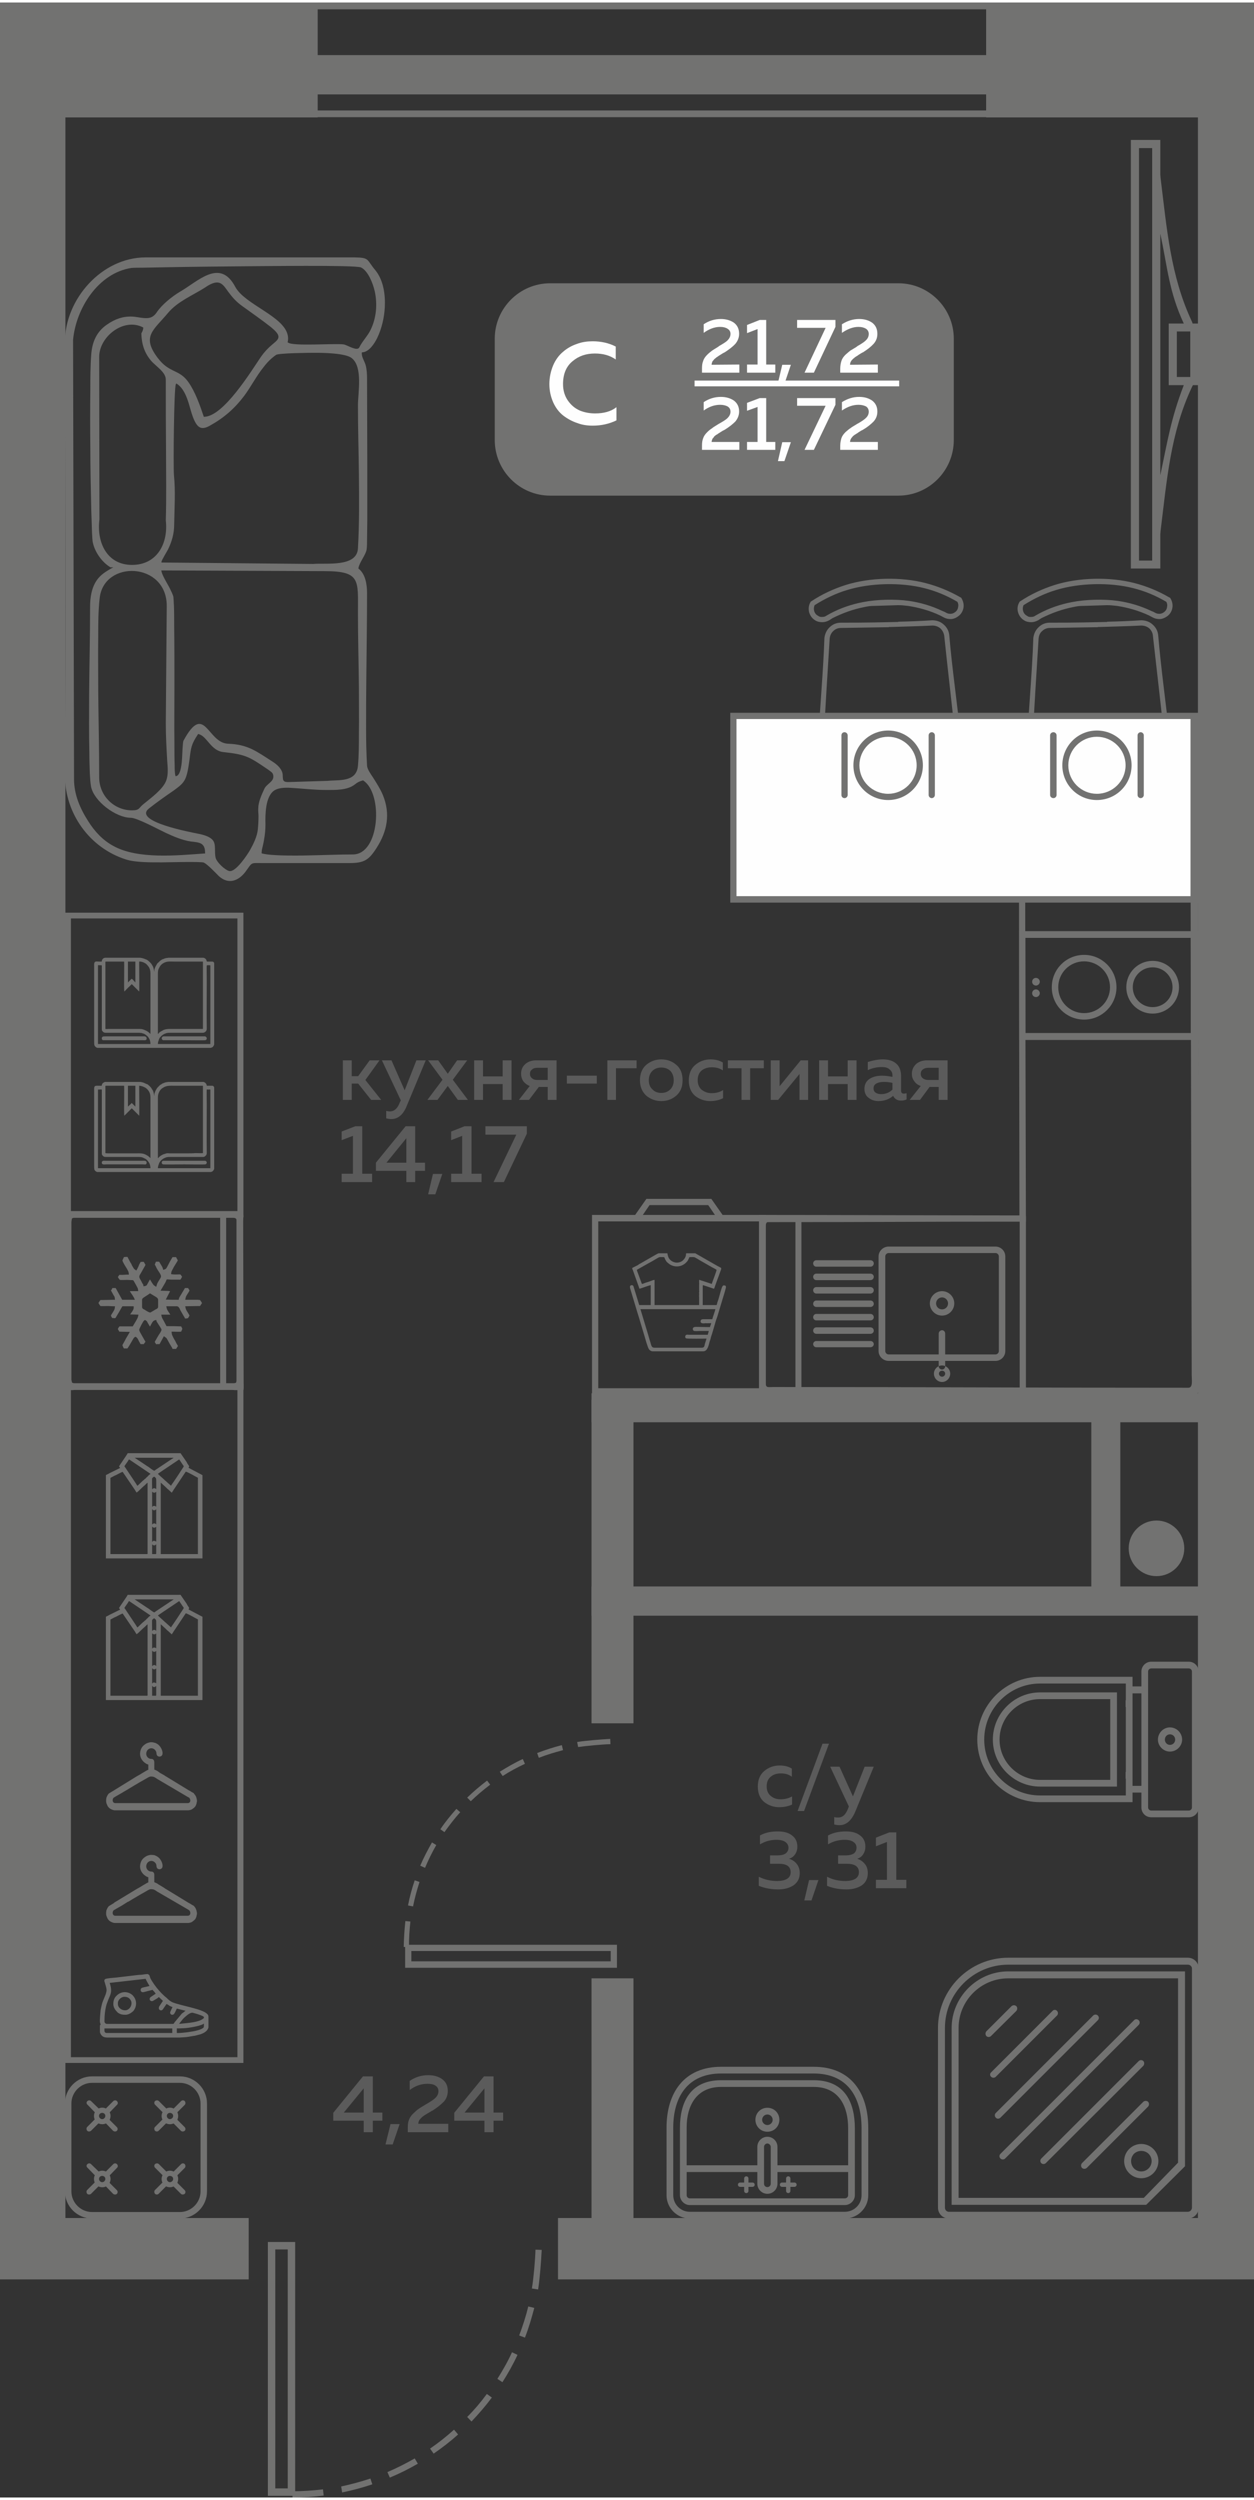 <?xml version="1.0" encoding="UTF-8"?>
<!DOCTYPE svg PUBLIC "-//W3C//DTD SVG 1.1//EN" "http://www.w3.org/Graphics/SVG/1.1/DTD/svg11.dtd">
<!-- Creator: CorelDRAW 2020 (64-Bit) -->
<svg xmlns="http://www.w3.org/2000/svg" xml:space="preserve" width="281px" height="560px" version="1.1" style="shape-rendering:geometricPrecision; text-rendering:geometricPrecision; image-rendering:optimizeQuality; fill-rule:evenodd; clip-rule:evenodd"
viewBox="0 0 52.34 104.09"
 xmlns:xlink="http://www.w3.org/1999/xlink"
 xmlns:xodm="http://www.corel.com/coreldraw/odm/2003">
 <rect x="0" y="0" width="52.34" height="104.09" fill="#333333" stroke="none"/>
 <defs>
  <style type="text/css">
   <![CDATA[
    .fil5 {fill:#FEFEFE}
    .fil0 {fill:#727271}
    .fil3 {fill:#FEFEFE}
    .fil4 {fill:#FEFEFE;fill-rule:nonzero}
    .fil2 {fill:#727271;fill-rule:nonzero}
    .fil1 {fill:#5B5B5B;fill-rule:nonzero}
   ]]>
  </style>
 </defs>
 <g id="Слой_x0020_1">
  <g id="_2490584377024">
   <polygon class="fil0" points="52.34,92.43 23.29,92.43 23.29,94.99 52.34,94.99 "/>
   <polygon class="fil0" points="1.22,85.06 0,85.06 0,87.63 1.22,87.63 "/>
   <polygon class="fil0" points="0,94.93 0.93,94.93 0.93,93.52 0,93.52 "/>
   <polygon class="fil0" points="0,81.89 0.93,81.89 0.93,80.49 0,80.49 "/>
   <polygon class="fil0" points="0,94.37 2.73,94.37 2.73,1.92 0,1.92 "/>
   <polygon class="fil0" points="24.69,94.27 26.44,94.27 26.44,82.43 24.69,82.43 "/>
   <polygon class="fil0" points="24.69,71.79 26.44,71.79 26.44,58.29 24.69,58.29 "/>
   <polygon class="fil0" points="24.69,58.02 24.69,59.23 50.76,59.23 50.76,58.02 "/>
   <polygon class="fil0" points="52.34,3.57 50,3.57 50,93.24 52.34,93.24 "/>
   <polygon class="fil0" points="51.15,54.46 52.34,54.46 52.34,55.91 51.15,55.91 "/>
   <path class="fil1" d="M31.63 74.43c0,-0.28 0.09,-0.5 0.27,-0.65 0.18,-0.15 0.39,-0.23 0.64,-0.23 0.2,0 0.37,0.04 0.51,0.13l0 0.34c-0.13,-0.1 -0.28,-0.14 -0.46,-0.14 -0.16,0 -0.3,0.04 -0.41,0.13 -0.12,0.09 -0.18,0.23 -0.18,0.41 0,0.18 0.06,0.31 0.17,0.4 0.12,0.1 0.25,0.14 0.41,0.14 0.18,0 0.34,-0.04 0.48,-0.12l0 0.34c-0.15,0.07 -0.34,0.11 -0.54,0.11 -0.24,0 -0.45,-0.08 -0.63,-0.22 -0.17,-0.15 -0.26,-0.36 -0.26,-0.64zm1.93 1.02l-0.27 0 1.04 -2.81 0.27 0 -1.04 2.81zm2.04 -0.61l0.49 -1.24 0.38 0 -0.77 1.87c-0.16,0.38 -0.38,0.57 -0.66,0.57 -0.07,0 -0.14,-0.01 -0.22,-0.03l0 -0.31c0.05,0.02 0.11,0.02 0.17,0.02 0.18,0 0.31,-0.12 0.41,-0.38l0.03 -0.08 -0.78 -1.66 0.39 0 0.56 1.24zm-2.32 2.1c0,0.12 -0.03,0.22 -0.09,0.31 -0.07,0.1 -0.15,0.16 -0.26,0.19 0.13,0.04 0.24,0.11 0.32,0.21 0.08,0.1 0.13,0.23 0.13,0.39 0,0.22 -0.09,0.39 -0.26,0.51 -0.17,0.11 -0.38,0.17 -0.64,0.17 -0.29,0 -0.56,-0.05 -0.81,-0.15l0 -0.38c0.23,0.12 0.49,0.18 0.78,0.18 0.37,-0.01 0.55,-0.13 0.55,-0.37 0,-0.23 -0.16,-0.35 -0.49,-0.35l-0.37 0 0 -0.35 0.32 0c0.15,0 0.26,-0.03 0.33,-0.08 0.08,-0.06 0.12,-0.14 0.12,-0.24 0,-0.1 -0.05,-0.18 -0.13,-0.24 -0.09,-0.06 -0.21,-0.09 -0.37,-0.09 -0.24,0 -0.47,0.06 -0.69,0.19l0 -0.37c0.21,-0.12 0.46,-0.17 0.74,-0.17 0.25,0 0.45,0.05 0.6,0.17 0.15,0.11 0.22,0.27 0.22,0.47zm0.59 2.24l-0.3 0 0.2 -0.85 0.39 0 -0.29 0.85zm2.25 -2.24c0,0.12 -0.03,0.22 -0.09,0.31 -0.06,0.1 -0.15,0.16 -0.25,0.19 0.12,0.04 0.23,0.11 0.31,0.21 0.09,0.1 0.13,0.23 0.13,0.39 0,0.22 -0.08,0.39 -0.25,0.51 -0.17,0.11 -0.38,0.17 -0.64,0.17 -0.3,0 -0.57,-0.05 -0.81,-0.15l0 -0.38c0.22,0.12 0.48,0.18 0.78,0.18 0.36,-0.01 0.55,-0.13 0.55,-0.37 0,-0.23 -0.17,-0.35 -0.5,-0.35l-0.37 0 0 -0.35 0.33 0c0.14,0 0.25,-0.03 0.33,-0.08 0.07,-0.06 0.11,-0.14 0.11,-0.24 0,-0.1 -0.04,-0.18 -0.13,-0.24 -0.08,-0.06 -0.21,-0.09 -0.36,-0.09 -0.25,0 -0.48,0.06 -0.7,0.19l0 -0.37c0.22,-0.12 0.47,-0.17 0.75,-0.17 0.24,0 0.44,0.05 0.59,0.17 0.15,0.11 0.22,0.27 0.22,0.47zm1 -0.6l0.29 0 0 1.98 0.42 0 0 0.35 -1.27 0 0 -0.35 0.46 0 0 -1.58 -0.46 0.18 0 -0.36 0.56 -0.22z"/>
   <polygon class="fil0" points="24.69,66.08 24.69,67.3 50.76,67.3 50.76,66.08 "/>
   <polygon class="fil0" points="45.55,66.79 46.76,66.79 46.76,58.65 45.55,58.65 "/>
   <polygon class="fil0" points="10.38,92.43 0,92.43 0,94.99 10.38,94.99 "/>
   <path class="fil2" d="M13.51 104.01c-0.43,0.05 -0.86,0.08 -1.3,0.08l0 -0.26c0.43,0 0.85,-0.03 1.27,-0.08l0.03 0.26zm9.1 -10.25c-0.02,0.44 -0.08,1.22 -0.15,1.65l-0.26 -0.04c0.07,-0.42 0.14,-1.2 0.15,-1.62l0.26 0.01zm-0.31 2.42c-0.11,0.42 -0.23,0.83 -0.39,1.24l-0.24 -0.09c0.15,-0.4 0.28,-0.8 0.38,-1.21l0.25 0.06zm-0.7 1.96c-0.18,0.39 -0.4,0.78 -0.63,1.14l-0.21 -0.14c0.22,-0.35 0.44,-0.73 0.61,-1.11l0.23 0.11zm-1.07 1.78c-0.27,0.36 -0.54,0.67 -0.85,1l-0.18 -0.19c0.3,-0.3 0.57,-0.62 0.82,-0.96l0.21 0.15zm-1.41 1.54c-0.32,0.29 -0.66,0.55 -1.02,0.8l-0.15 -0.21c0.35,-0.24 0.68,-0.5 1,-0.79l0.17 0.2zm-1.68 1.22c-0.38,0.22 -0.76,0.41 -1.17,0.58l-0.1 -0.23c0.4,-0.17 0.77,-0.36 1.14,-0.57l0.13 0.22zm-1.9 0.86c-0.41,0.14 -0.83,0.25 -1.26,0.34l-0.04 -0.25c0.42,-0.09 0.82,-0.2 1.22,-0.33l0.08 0.24z"/>
   <path class="fil0" d="M11.18 93.43l1.14 0 0 10.59 -1.14 0 0 -10.59zm0.31 10.28l0.52 0 0 -9.97 -0.52 0 0 9.97z"/>
   <path class="fil1" d="M14.68 45.78l-0.37 0 0 -1.65 0.37 0 0 0.66 0.27 0 0.48 -0.66 0.41 0 -0.59 0.82 0.66 0.83 -0.42 0 -0.54 -0.68 -0.27 0 0 0.68zm2.21 -0.4l0.49 -1.25 0.39 0 -0.78 1.87c-0.15,0.39 -0.37,0.58 -0.66,0.58 -0.06,0 -0.14,-0.01 -0.21,-0.03l0 -0.31c0.05,0.01 0.1,0.02 0.16,0.02 0.18,0 0.32,-0.13 0.41,-0.38l0.04 -0.08 -0.79 -1.67 0.4 0 0.55 1.25zm2.19 -1.25l0.42 0 -0.6 0.81 0.63 0.84 -0.42 0 -0.42 -0.58 -0.43 0.58 -0.42 0 0.63 -0.84 -0.6 -0.81 0.42 0 0.4 0.56 0.39 -0.56zm1.08 1.65l-0.37 0 0 -1.65 0.37 0 0 0.67 0.82 0 0 -0.67 0.37 0 0 1.65 -0.37 0 0 -0.66 -0.82 0 0 0.66zm1.92 0l-0.42 0 0.45 -0.58c-0.11,-0.04 -0.2,-0.11 -0.27,-0.2 -0.06,-0.09 -0.09,-0.19 -0.09,-0.31 0,-0.16 0.05,-0.29 0.17,-0.4 0.11,-0.1 0.26,-0.16 0.46,-0.16l0.85 0 0 1.65 -0.37 0 0 -0.54 -0.37 0 -0.41 0.54zm0.13 -1.27c-0.06,0.04 -0.09,0.1 -0.09,0.18 0,0.08 0.03,0.15 0.09,0.19 0.05,0.05 0.13,0.07 0.23,0.07l0.42 0 0 -0.51 -0.42 0c-0.1,0 -0.18,0.02 -0.23,0.07zm1.45 0.26l1.25 0 0 0.33 -1.25 0 0 -0.33zm2.05 1.01l-0.36 0 0 -1.65 1.22 0 0 0.33 -0.86 0 0 1.32zm1.26 -0.18c-0.17,-0.16 -0.26,-0.37 -0.26,-0.64 0,-0.27 0.09,-0.49 0.26,-0.64 0.18,-0.15 0.39,-0.23 0.63,-0.23 0.25,0 0.46,0.08 0.63,0.23 0.18,0.15 0.26,0.37 0.26,0.64 0,0.27 -0.08,0.48 -0.26,0.64 -0.17,0.15 -0.38,0.23 -0.63,0.23 -0.24,0 -0.45,-0.08 -0.63,-0.23zm1.01 -0.26c0.09,-0.09 0.14,-0.22 0.14,-0.38 0,-0.16 -0.05,-0.29 -0.14,-0.39 -0.1,-0.09 -0.22,-0.14 -0.38,-0.14 -0.15,0 -0.28,0.05 -0.37,0.14 -0.1,0.1 -0.15,0.23 -0.15,0.39 0,0.16 0.05,0.29 0.15,0.38 0.09,0.1 0.22,0.15 0.37,0.15 0.16,0 0.28,-0.05 0.38,-0.15zm0.77 -0.37c0,-0.28 0.09,-0.5 0.27,-0.65 0.18,-0.15 0.39,-0.23 0.64,-0.23 0.19,0 0.36,0.04 0.51,0.13l0 0.33c-0.13,-0.09 -0.28,-0.13 -0.46,-0.13 -0.16,0 -0.3,0.04 -0.42,0.13 -0.11,0.09 -0.17,0.23 -0.17,0.41 0,0.17 0.06,0.31 0.17,0.4 0.12,0.09 0.25,0.14 0.41,0.14 0.18,0 0.34,-0.04 0.48,-0.13l0 0.34c-0.16,0.08 -0.34,0.12 -0.54,0.12 -0.24,0 -0.45,-0.08 -0.63,-0.22 -0.17,-0.15 -0.26,-0.36 -0.26,-0.64zm2.56 0.81l-0.36 0 0 -1.32 -0.57 0 0 -0.33 1.5 0 0 0.33 -0.57 0 0 1.32zm1.17 0l-0.31 0 0 -1.65 0.37 0 0 1.08 0.88 -1.08 0.31 0 0 1.65 -0.36 0 0 -1.08 -0.89 1.08zm2.08 0l-0.37 0 0 -1.65 0.37 0 0 0.67 0.82 0 0 -0.67 0.37 0 0 1.65 -0.37 0 0 -0.66 -0.82 0 0 0.66zm3.05 -0.38c0,0.08 0.04,0.12 0.12,0.12 0.03,0 0.07,-0.01 0.11,-0.02l0 0.26c-0.06,0.03 -0.14,0.05 -0.23,0.05 -0.16,0 -0.27,-0.07 -0.33,-0.2 -0.17,0.15 -0.38,0.22 -0.62,0.22 -0.16,0 -0.3,-0.05 -0.41,-0.14 -0.11,-0.08 -0.17,-0.21 -0.17,-0.37 0,-0.19 0.08,-0.33 0.22,-0.42 0.14,-0.09 0.32,-0.13 0.52,-0.13 0.13,0 0.27,0.02 0.43,0.05l0 -0.06c0,-0.11 -0.04,-0.19 -0.12,-0.25 -0.07,-0.07 -0.18,-0.1 -0.32,-0.1 -0.2,0 -0.4,0.04 -0.59,0.13l0 -0.34c0.22,-0.07 0.43,-0.11 0.63,-0.11 0.24,0 0.43,0.06 0.56,0.18 0.14,0.12 0.2,0.3 0.2,0.54l0 0.59zm-0.72 -0.37c-0.12,0 -0.22,0.02 -0.3,0.06 -0.09,0.05 -0.13,0.11 -0.13,0.21 0,0.08 0.03,0.14 0.09,0.18 0.06,0.04 0.13,0.06 0.22,0.06 0.19,0 0.35,-0.06 0.48,-0.19l0 -0.28c-0.14,-0.03 -0.25,-0.04 -0.36,-0.04zm1.51 0.75l-0.43 0 0.46 -0.58c-0.12,-0.04 -0.21,-0.11 -0.27,-0.2 -0.07,-0.09 -0.1,-0.19 -0.1,-0.31 0,-0.16 0.06,-0.29 0.17,-0.4 0.11,-0.1 0.27,-0.16 0.46,-0.16l0.86 0 0 1.65 -0.37 0 0 -0.54 -0.38 0 -0.4 0.54zm0.12 -1.27c-0.06,0.04 -0.09,0.1 -0.09,0.18 0,0.08 0.03,0.15 0.09,0.19 0.06,0.05 0.14,0.07 0.24,0.07l0.42 0 0 -0.51 -0.42 0c-0.1,0 -0.18,0.02 -0.24,0.07zm-23.69 2.37l0.29 0 0 1.98 0.41 0 0 0.35 -1.27 0 0 -0.35 0.47 0 0 -1.58 -0.47 0.18 0 -0.36 0.57 -0.22zm2.1 0l0.4 0 0 1.52 0.41 0 0 0.34 -0.41 0 0 0.47 -0.37 0 0 -0.47 -1.27 0 0 -0.34 1.24 -1.52zm0.03 1.52l0 -1.02 -0.83 1.02 0.83 0zm1.21 1.32l-0.3 0 0.2 -0.85 0.39 0 -0.29 0.85zm1.22 -2.84l0.29 0 0 1.98 0.42 0 0 0.35 -1.27 0 0 -0.35 0.46 0 0 -1.58 -0.46 0.18 0 -0.36 0.56 -0.22zm0.87 0l1.73 0 0 0.31 -0.96 2.02 -0.43 0 0.95 -1.98 -1.29 0 0 -0.35z"/>
   <path class="fil1" d="M15.15 86.52l0.41 0 0 1.51 0.4 0 0 0.34 -0.4 0 0 0.48 -0.38 0 0 -0.48 -1.27 0 0 -0.33 1.24 -1.52zm0.03 1.51l0 -1.01 -0.83 1.01 0.83 0zm1.21 1.33l-0.3 0 0.21 -0.85 0.38 0 -0.29 0.85zm0.71 -2.65c0.23,-0.16 0.49,-0.24 0.77,-0.24 0.25,0 0.44,0.06 0.59,0.17 0.16,0.12 0.23,0.28 0.23,0.49 0,0.18 -0.06,0.33 -0.17,0.45 -0.12,0.12 -0.28,0.25 -0.47,0.37 -0.02,0 -0.05,0.02 -0.09,0.05 -0.04,0.02 -0.07,0.04 -0.09,0.05 -0.02,0.01 -0.04,0.03 -0.08,0.05 -0.04,0.02 -0.06,0.04 -0.08,0.05 -0.02,0.01 -0.04,0.03 -0.07,0.05 -0.03,0.02 -0.05,0.04 -0.06,0.06 -0.02,0.01 -0.03,0.03 -0.05,0.05 -0.02,0.02 -0.03,0.04 -0.04,0.06 -0.01,0.02 -0.02,0.04 -0.02,0.06 -0.01,0.03 -0.01,0.05 -0.01,0.07l1.25 0 0 0.35 -1.69 0 0 -0.18c0,-0.13 0.01,-0.24 0.05,-0.34 0.04,-0.1 0.1,-0.19 0.19,-0.27 0.09,-0.09 0.16,-0.15 0.21,-0.18 0.05,-0.04 0.14,-0.09 0.27,-0.17 0.01,-0.01 0.02,-0.01 0.03,-0.02 0,0 0.01,-0.01 0.02,-0.01 0.19,-0.11 0.32,-0.2 0.37,-0.25 0.09,-0.08 0.14,-0.18 0.14,-0.29 0,-0.1 -0.04,-0.18 -0.12,-0.23 -0.08,-0.06 -0.2,-0.08 -0.34,-0.08 -0.26,0 -0.5,0.08 -0.74,0.26l0 -0.38zm3.1 -0.19l0.4 0 0 1.51 0.4 0 0 0.34 -0.4 0 0 0.48 -0.38 0 0 -0.48 -1.26 0 0 -0.33 1.24 -1.52zm0.02 1.51l0 -1.01 -0.83 1.01 0.83 0z"/>
   <polygon class="fil0" points="52.34,0 41.16,0 41.16,4.79 52.34,4.79 "/>
   <polygon class="fil0" points="13.26,0 0,0 0,4.79 13.26,4.79 "/>
   <polygon class="fil0" points="12,0 42.07,0 42.07,0.28 12,0.28 "/>
   <polygon class="fil0" points="12,4.5 42.07,4.5 42.07,4.78 12,4.78 "/>
   <polygon class="fil0" points="12,2.19 42.07,2.19 42.07,3.83 12,3.83 "/>
   <polygon class="fil0" points="0.57,9.01 0,9.01 0,13.8 0.57,13.8 "/>
   <polygon class="fil0" points="0,10.36 2.04,10.36 2.04,0 0,0 "/>
   <g>
    <path class="fil0" d="M22.96 11.71l14.54 0c1.27,0 2.31,1.04 2.31,2.31l0 4.23c0,1.28 -1.04,2.32 -2.31,2.32l-14.54 0c-1.27,0 -2.31,-1.04 -2.31,-2.32l0 -4.23c0,-1.27 1.04,-2.31 2.31,-2.31z"/>
    <polygon class="fil3" points="28.99,15.77 37.53,15.77 37.53,16.01 28.99,16.01 "/>
    <path class="fil4" d="M22.93 15.92c0,-0.29 0.06,-0.55 0.16,-0.79 0.1,-0.23 0.24,-0.42 0.41,-0.56 0.17,-0.15 0.37,-0.26 0.58,-0.33 0.21,-0.08 0.43,-0.11 0.66,-0.11 0.34,0 0.67,0.07 0.96,0.22l0 0.54c-0.24,-0.17 -0.53,-0.25 -0.87,-0.25 -0.36,0 -0.67,0.1 -0.93,0.32 -0.27,0.22 -0.4,0.54 -0.4,0.96 0,0.26 0.07,0.49 0.2,0.68 0.14,0.2 0.3,0.33 0.5,0.42 0.2,0.08 0.41,0.12 0.64,0.12 0.36,0 0.66,-0.08 0.89,-0.26l0 0.55c-0.31,0.15 -0.64,0.22 -0.99,0.22 -0.23,0 -0.44,-0.03 -0.65,-0.11 -0.21,-0.07 -0.41,-0.18 -0.58,-0.31 -0.18,-0.14 -0.32,-0.33 -0.42,-0.55 -0.1,-0.23 -0.16,-0.48 -0.16,-0.76z"/>
    <path class="fil4" d="M29.37 13.42c0.21,-0.14 0.45,-0.22 0.72,-0.22 0.22,0 0.41,0.06 0.55,0.16 0.14,0.11 0.21,0.26 0.21,0.46 0,0.16 -0.06,0.3 -0.16,0.42 -0.11,0.12 -0.26,0.23 -0.44,0.35 -0.01,0 -0.04,0.02 -0.08,0.04 -0.04,0.03 -0.07,0.04 -0.08,0.05 -0.02,0.01 -0.04,0.03 -0.08,0.05 -0.03,0.02 -0.06,0.04 -0.07,0.05 -0.02,0.01 -0.04,0.02 -0.07,0.05 -0.02,0.02 -0.04,0.03 -0.06,0.05 -0.01,0.01 -0.02,0.03 -0.04,0.05 -0.02,0.02 -0.03,0.04 -0.04,0.05 0,0.02 -0.01,0.04 -0.02,0.06 0,0.02 -0.01,0.05 -0.01,0.07l1.16 -0.01 0 0.34 -1.56 0 0 -0.17c0,-0.12 0.01,-0.23 0.05,-0.32 0.03,-0.1 0.09,-0.18 0.17,-0.26 0.08,-0.08 0.15,-0.13 0.2,-0.17 0.04,-0.03 0.13,-0.08 0.24,-0.15 0.01,-0.01 0.02,-0.02 0.03,-0.02 0.01,-0.01 0.02,-0.01 0.02,-0.02 0.18,-0.1 0.3,-0.18 0.35,-0.23 0.08,-0.08 0.13,-0.17 0.13,-0.28 0,-0.09 -0.04,-0.16 -0.12,-0.21 -0.07,-0.05 -0.18,-0.08 -0.31,-0.08 -0.24,0 -0.47,0.09 -0.69,0.25l0 -0.36zm2.34 -0.18l0.27 0 0 1.86 0.38 0 0 0.34 -1.18 0 0 -0.34 0.44 0 0 -1.48 -0.44 0.17 0 -0.34 0.53 -0.21zm1.03 2.67l-0.28 0 0.19 -0.8 0.36 0 -0.27 0.8zm0.53 -2.67l1.6 0 0 0.29 -0.9 1.91 -0.39 0 0.88 -1.87 -1.19 0 0 -0.33zm1.87 0.18c0.22,-0.14 0.46,-0.22 0.72,-0.22 0.23,0 0.41,0.06 0.55,0.16 0.14,0.11 0.21,0.26 0.21,0.46 0,0.16 -0.05,0.3 -0.16,0.42 -0.11,0.12 -0.25,0.23 -0.44,0.35 -0.01,0 -0.04,0.02 -0.08,0.04 -0.04,0.03 -0.06,0.04 -0.08,0.05 -0.02,0.01 -0.04,0.03 -0.07,0.05 -0.04,0.02 -0.06,0.04 -0.08,0.05 -0.01,0.01 -0.04,0.02 -0.06,0.05 -0.03,0.02 -0.05,0.03 -0.06,0.05 -0.01,0.01 -0.03,0.03 -0.05,0.05 -0.01,0.02 -0.02,0.04 -0.03,0.05 -0.01,0.02 -0.02,0.04 -0.02,0.06 -0.01,0.02 -0.01,0.05 -0.01,0.07l1.16 -0.01 0 0.34 -1.57 0 0 -0.17c0,-0.12 0.02,-0.23 0.05,-0.32 0.03,-0.1 0.09,-0.18 0.17,-0.26 0.09,-0.08 0.15,-0.13 0.2,-0.17 0.05,-0.03 0.13,-0.08 0.25,-0.15 0.01,-0.01 0.02,-0.02 0.03,-0.02 0,-0.01 0.01,-0.01 0.02,-0.02 0.18,-0.1 0.29,-0.18 0.34,-0.23 0.09,-0.08 0.13,-0.17 0.13,-0.28 0,-0.09 -0.04,-0.16 -0.11,-0.21 -0.08,-0.05 -0.18,-0.08 -0.32,-0.08 -0.23,0 -0.46,0.09 -0.69,0.25l0 -0.36z"/>
    <path class="fil4" d="M29.37 16.67c0.21,-0.14 0.45,-0.22 0.72,-0.22 0.22,0 0.41,0.06 0.55,0.16 0.14,0.11 0.21,0.26 0.21,0.45 0,0.16 -0.06,0.3 -0.16,0.42 -0.11,0.11 -0.26,0.23 -0.44,0.34 -0.01,0.01 -0.04,0.02 -0.08,0.04 -0.04,0.03 -0.07,0.04 -0.08,0.05 -0.02,0.01 -0.04,0.03 -0.08,0.05 -0.03,0.02 -0.06,0.04 -0.07,0.05 -0.02,0.01 -0.04,0.02 -0.07,0.04 -0.02,0.02 -0.04,0.04 -0.06,0.05 -0.01,0.02 -0.02,0.04 -0.04,0.06 -0.02,0.02 -0.03,0.03 -0.04,0.05 0,0.02 -0.01,0.04 -0.02,0.06 0,0.02 -0.01,0.04 -0.01,0.06l1.16 0 0 0.33 -1.56 0 0 -0.17c0,-0.12 0.01,-0.22 0.05,-0.32 0.03,-0.09 0.09,-0.17 0.17,-0.25 0.08,-0.08 0.15,-0.13 0.2,-0.16 0.04,-0.04 0.13,-0.09 0.24,-0.16 0.01,-0.01 0.02,-0.01 0.03,-0.02 0.01,0 0.02,-0.01 0.02,-0.01 0.18,-0.1 0.3,-0.18 0.35,-0.23 0.08,-0.08 0.13,-0.17 0.13,-0.27 0,-0.1 -0.04,-0.17 -0.12,-0.22 -0.07,-0.04 -0.18,-0.07 -0.31,-0.07 -0.24,0 -0.47,0.08 -0.69,0.24l0 -0.35zm2.34 -0.17l0.27 0 0 1.83 0.38 0 0 0.33 -1.18 0 0 -0.33 0.44 0 0 -1.46 -0.44 0.16 0 -0.33 0.53 -0.2zm1.03 2.63l-0.27 0 0.18 -0.79 0.36 0 -0.27 0.79zm0.53 -2.63l1.6 0 0 0.28 -0.9 1.88 -0.39 0 0.88 -1.84 -1.19 0 0 -0.32zm1.87 0.17c0.22,-0.14 0.46,-0.22 0.72,-0.22 0.23,0 0.41,0.06 0.55,0.16 0.14,0.11 0.21,0.26 0.21,0.45 0,0.16 -0.05,0.3 -0.16,0.42 -0.11,0.11 -0.25,0.23 -0.44,0.34 -0.01,0.01 -0.04,0.02 -0.08,0.04 -0.04,0.03 -0.06,0.04 -0.08,0.05 -0.02,0.01 -0.04,0.03 -0.07,0.05 -0.04,0.02 -0.06,0.04 -0.08,0.05 -0.01,0.01 -0.04,0.02 -0.06,0.04 -0.03,0.02 -0.05,0.04 -0.06,0.05 -0.01,0.02 -0.03,0.04 -0.05,0.06 -0.01,0.02 -0.02,0.03 -0.03,0.05 -0.01,0.02 -0.02,0.04 -0.02,0.06 -0.01,0.02 -0.01,0.04 -0.01,0.06l1.16 0 0 0.33 -1.57 0 0 -0.17c0,-0.12 0.02,-0.22 0.05,-0.32 0.03,-0.09 0.09,-0.17 0.17,-0.25 0.09,-0.08 0.15,-0.13 0.2,-0.16 0.05,-0.04 0.13,-0.09 0.25,-0.16 0.01,-0.01 0.02,-0.01 0.03,-0.02 0,0 0.01,-0.01 0.02,-0.01 0.18,-0.1 0.29,-0.18 0.34,-0.23 0.09,-0.08 0.13,-0.17 0.13,-0.27 0,-0.1 -0.04,-0.17 -0.11,-0.22 -0.08,-0.04 -0.18,-0.07 -0.32,-0.07 -0.23,0 -0.46,0.08 -0.69,0.24l0 -0.35z"/>
   </g>
   <path class="fil0" d="M48.27 63.33c0.64,0 1.16,0.52 1.16,1.16 0,0.64 -0.52,1.16 -1.16,1.16 -0.64,0 -1.16,-0.52 -1.16,-1.16 0,-0.64 0.52,-1.16 1.16,-1.16z"/>
   <path class="fil0" d="M47.1 81.57l-3.81 0 -1.21 0c-1.61,0 -2.93,1.32 -2.93,2.93l0 0.63 0 4.39 0 2.48c0,0.25 0.2,0.45 0.45,0.45l2.48 0 5.02 0 2.48 0c0.25,0 0.45,-0.2 0.45,-0.45l0 -2.48 0 -5.02 0 -2.48c0,-0.25 -0.2,-0.45 -0.45,-0.45l-2.48 0zm-5.02 0.29l7.5 0c0.09,0 0.17,0.07 0.17,0.16l0 9.98c0,0.09 -0.08,0.17 -0.17,0.17l-9.98 0c-0.09,0 -0.16,-0.08 -0.16,-0.17l0 -7.5c0,-1.45 1.19,-2.64 2.64,-2.64z"/>
   <path class="fil0" d="M49.46 82.14l0 8.13 -1.62 1.61 -8.12 0 0 -7.38c0,-1.29 1.07,-2.36 2.36,-2.36l7.38 0zm-0.29 0.29l0 7.69 -1.43 1.47 -7.73 0 0 -7.09c0,-1.14 0.93,-2.07 2.07,-2.07l7.09 0z"/>
   <path class="fil0" d="M42.22 83.59l-1.05 1.05c-0.05,0.06 -0.05,0.14 0,0.2l0 0c0.05,0.05 0.14,0.05 0.19,0l1.06 -1.05c0.05,-0.06 0.05,-0.15 0,-0.2l0 0c-0.06,-0.05 -0.14,-0.05 -0.2,0z"/>
   <path class="fil0" d="M43.93 83.79l-2.56 2.56c-0.06,0.05 -0.06,0.14 0,0.19l0 0c0.05,0.05 0.14,0.05 0.19,0l2.56 -2.56c0.05,-0.05 0.05,-0.14 0,-0.19l0 0c-0.05,-0.06 -0.14,-0.06 -0.19,0z"/>
   <path class="fil0" d="M45.63 83.98l-4.07 4.07c-0.05,0.05 -0.05,0.14 0,0.19l0 0c0.05,0.06 0.14,0.06 0.2,0l4.06 -4.06c0.06,-0.06 0.06,-0.14 0,-0.2l0 0c-0.05,-0.05 -0.14,-0.05 -0.19,0z"/>
   <path class="fil0" d="M47.33 84.18l-5.57 5.57c-0.06,0.06 -0.06,0.14 0,0.2l0 0c0.05,0.05 0.14,0.05 0.19,0l5.58 -5.58c0.05,-0.05 0.05,-0.14 0,-0.19l0 0c-0.06,-0.06 -0.15,-0.06 -0.2,0z"/>
   <path class="fil0" d="M47.53 85.88l-4.07 4.07c-0.05,0.05 -0.05,0.14 0,0.19l0 0c0.05,0.05 0.14,0.05 0.19,0l4.07 -4.06c0.05,-0.06 0.05,-0.15 0,-0.2l0 0c-0.05,-0.05 -0.14,-0.05 -0.19,0z"/>
   <path class="fil0" d="M47.72 87.58l-2.56 2.56c-0.05,0.06 -0.05,0.14 0,0.2l0 0c0.06,0.05 0.14,0.05 0.2,0l2.56 -2.56c0.05,-0.06 0.05,-0.14 0,-0.2l0 0c-0.06,-0.05 -0.14,-0.05 -0.2,0z"/>
   <path class="fil0" d="M47.33 89.75c0.17,-0.16 0.44,-0.16 0.61,0 0.17,0.17 0.17,0.44 0,0.61 -0.17,0.17 -0.44,0.17 -0.61,0 -0.16,-0.17 -0.16,-0.44 0,-0.61zm-0.2 -0.2c-0.28,0.28 -0.28,0.73 0,1.01 0.28,0.28 0.73,0.28 1.01,0 0.28,-0.28 0.28,-0.73 0,-1.01 -0.28,-0.28 -0.73,-0.28 -1.01,0z"/>
   <path class="fil0" d="M2.82 50.42c-0.06,0 -0.08,0.03 -0.12,0.06 0,0.06 0,0.1 -0.01,0.16 -0.02,0.11 0.01,0.04 0.01,0.13l-0.02 0.1 0.01 7.02 0.36 0c0.03,-0.01 0.06,-0.02 0.1,-0.02l6.48 0c0.05,0 0.11,0.01 0.16,0.02l0.37 0c0,-0.03 0.01,-0.06 0.01,-0.09 -0.01,-2.18 -0.01,-3.31 -0.02,-6.94 0,-0.21 0.03,-0.21 -0.02,-0.42 -0.04,-0.01 -0.04,-0.02 -0.09,-0.02l-7.22 0zm6.62 7.18l0 -6.9 0.3 0c0.07,0 0.13,0.03 0.13,0.09l0 6.7c0,0.05 -0.01,0.05 -0.02,0.09 -0.04,0.01 -0.04,0.02 -0.09,0.02l-0.32 0zm-0.25 -6.9l0 6.9 -6.09 0c-0.05,0 -0.05,-0.01 -0.09,-0.02 -0.01,-0.04 -0.02,-0.06 -0.03,-0.12l0 -6.58c0.01,-0.08 0.01,-0.11 0.03,-0.16 0.04,-0.01 0.04,-0.02 0.09,-0.02l6.09 0z"/>
   <path class="fil0" d="M7.1 53.76c-0.03,0 -0.05,-0.01 -0.08,-0.01l-0.32 -0.01 0.16 -0.27c0.03,-0.05 0.06,-0.1 0.08,-0.16l0.02 -0.04 0.05 0c0.05,0 0.1,0.01 0.15,0.01l0.37 0c0.02,-0.03 0.05,-0.08 0.07,-0.12l-0.06 -0.09c-0.01,0 -0.03,-0.01 -0.04,-0.01 -0.1,0 -0.19,0.01 -0.28,0l-0.08 -0.01 0.01 -0.07c0,-0.06 0.08,-0.16 0.1,-0.22l0.16 -0.26c0,0 0.01,-0.02 0.01,-0.03 -0.02,-0.04 -0.05,-0.08 -0.07,-0.13l-0.15 0 -0.11 0.19c-0.04,0.08 -0.08,0.15 -0.12,0.23 -0.03,0.04 -0.03,0.07 -0.09,0.09l-0.07 0.02 -0.02 -0.08c-0.02,-0.06 -0.1,-0.17 -0.14,-0.25 -0.01,-0.01 -0.02,-0.01 -0.03,-0.01 -0.02,0 -0.08,0 -0.11,0 -0.01,0.01 -0.02,0.04 -0.02,0.05 -0.01,0.01 -0.02,0.05 -0.03,0.07 0.01,0.02 0.03,0.05 0.04,0.07 0.04,0.1 0.11,0.2 0.17,0.29 0.03,0.06 0.07,0.11 0.04,0.18 -0.04,0.08 -0.14,0.21 -0.16,0.29l-0.03 0.1 -0.09 -0.06c-0.04,-0.03 -0.05,-0.07 -0.08,-0.1l-0.09 -0.15 -0.09 0.16c-0.03,0.05 -0.04,0.1 -0.1,0.11l-0.08 0.02 -0.01 -0.07c-0.01,-0.02 -0.03,-0.05 -0.04,-0.06 -0.01,-0.01 -0.01,-0.03 -0.02,-0.04l-0.04 -0.08c-0.1,-0.16 -0.08,-0.17 0.01,-0.32l0.17 -0.3c0,0 0.01,-0.02 0.01,-0.03 0,-0.01 -0.03,-0.05 -0.04,-0.07 0,-0.01 -0.02,-0.04 -0.03,-0.05 -0.02,-0.01 -0.09,0 -0.13,0l-0.06 0.11c-0.02,0.06 -0.05,0.12 -0.08,0.18l-0.04 0.07 -0.07 -0.05c-0.03,-0.02 -0.03,-0.03 -0.05,-0.06l-0.06 -0.1c-0.01,-0.02 -0.02,-0.05 -0.03,-0.07 -0.01,-0.01 -0.01,-0.02 -0.02,-0.03 -0.04,-0.06 -0.1,-0.19 -0.14,-0.26 -0.05,0 -0.12,0 -0.15,0.01 0,0.01 -0.01,0.02 -0.01,0.03 -0.02,0.03 -0.04,0.08 -0.05,0.11 0.01,0.05 0.06,0.13 0.08,0.17l0.11 0.18c0.02,0.04 0.07,0.12 0.07,0.16l0.01 0.08 -0.09 0c-0.05,0 -0.11,0.01 -0.17,0.01 -0.05,0 -0.09,0 -0.14,0 -0.02,0.03 -0.05,0.08 -0.06,0.09 0.01,0.02 0.05,0.09 0.07,0.1 0,0.01 0,0.01 0.01,0.02 0.08,0.01 0.21,0 0.31,0 0.06,0 0.13,0.01 0.2,0.01l0.04 0 0.03 0.03c0.03,0.06 0.18,0.3 0.18,0.35l0.01 0.08 -0.08 0c-0.08,0 -0.18,0 -0.27,0 0.03,0.06 0.07,0.11 0.11,0.17 0.01,0.02 0.03,0.05 0.05,0.08l0.05 0.11 -0.53 0 -0.26 -0.47c-0.01,-0.01 -0.01,-0.01 -0.01,-0.02 -0.04,0 -0.1,0 -0.14,0 -0.01,0.02 -0.02,0.04 -0.02,0.05 -0.01,0.01 -0.02,0.03 -0.04,0.05 0.04,0.07 0.08,0.14 0.11,0.2 0.03,0.04 0.05,0.07 0.05,0.11l0.01 0.08 -0.08 0c-0.15,0 -0.3,0.01 -0.45,0.01 -0.02,0 -0.05,0 -0.08,0 0,0.01 -0.01,0.02 -0.02,0.03 -0.01,0.02 -0.05,0.07 -0.06,0.09 0.01,0.03 0.05,0.09 0.06,0.1 0.01,0.01 0.01,0.02 0.02,0.03 0.07,0.01 0.23,0 0.31,0 0.08,0 0.15,0.01 0.22,0.01l0.08 0 -0.01 0.08c0,0.05 -0.06,0.14 -0.09,0.19 -0.01,0.02 -0.07,0.1 -0.07,0.12 0,0.01 0.03,0.07 0.04,0.08 0,0 0.01,0.01 0.01,0.02 0.01,0 0.01,0 0.01,0 0.1,0 0.12,0.04 0.16,-0.05l0.12 -0.2c0.04,-0.07 0.08,-0.14 0.12,-0.21l0.02 -0.03 0.04 0c0.06,0 0.12,0 0.18,0 0.06,0 0.11,0 0.17,0l0.08 0 0 0.08c-0.01,0.08 -0.09,0.18 -0.15,0.26l0.35 0.01 -0.02 0.09c-0.02,0.07 -0.07,0.14 -0.1,0.2l-0.12 0.2 -0.04 0c-0.14,0 -0.29,0 -0.43,0 -0.02,0 -0.06,0 -0.08,0 -0.02,0.01 -0.03,0.04 -0.04,0.05 -0.01,0.01 -0.03,0.05 -0.03,0.06 0,0.01 0.03,0.06 0.04,0.07 0.01,0.01 0.01,0.03 0.02,0.04 0,0 0,0 0.01,0l0.43 0.01 -0.17 0.29c-0.01,0.02 -0.02,0.04 -0.03,0.06l-0.1 0.18c0,0 -0.01,0.01 -0.01,0.02 0.01,0.05 0.04,0.1 0.06,0.14 0.02,0 0.05,0 0.06,0 0.03,0 0.06,0 0.09,0 0.03,-0.05 0.07,-0.1 0.09,-0.14l0.14 -0.24c0.02,-0.03 0.03,-0.06 0.06,-0.08l0.04 -0.03 0.05 0.03c0.05,0.04 0.08,0.12 0.11,0.18 0.02,0.02 0.04,0.08 0.06,0.1 0.04,0 0.11,0 0.13,0 0.01,-0.01 0.04,-0.06 0.05,-0.07 0.01,-0.01 0.02,-0.02 0.02,-0.03 -0.01,-0.02 -0.03,-0.06 -0.04,-0.07 -0.06,-0.1 -0.11,-0.2 -0.17,-0.3 -0.02,-0.04 -0.05,-0.09 -0.05,-0.13 0,-0.04 0.16,-0.35 0.2,-0.38l0.04 -0.03 0.05 0.03c0.04,0.03 0.05,0.06 0.07,0.1 0.02,0.03 0.06,0.1 0.09,0.15 0.05,-0.09 0.11,-0.24 0.19,-0.26l0.07 -0.02 0.02 0.07c0,0.01 0.01,0.02 0.02,0.03 0.03,0.06 0.17,0.25 0.18,0.3 0.01,0.05 -0.08,0.18 -0.11,0.22l-0.1 0.17c-0.01,0.03 -0.06,0.09 -0.07,0.13 0.01,0.03 0.04,0.06 0.06,0.1 0.02,-0.01 0.04,-0.01 0.07,-0.01 0.02,0 0.04,0 0.07,0l0.18 -0.33 0.07 0.05c0.04,0.02 0.05,0.05 0.07,0.08l0.11 0.2c0.03,0.04 0.05,0.09 0.08,0.13 0.01,0.01 0.03,0.06 0.03,0.07l0.15 0c0,0 0,0 0,0l0.07 -0.11c0,0 0,-0.01 0.01,-0.01 -0.02,-0.03 -0.04,-0.07 -0.06,-0.1 -0.02,-0.04 -0.04,-0.08 -0.06,-0.12 -0.04,-0.06 -0.14,-0.24 -0.14,-0.3l-0.01 -0.08 0.08 0c0.11,0 0.21,0.01 0.32,0 0,0 0,0 0,0 0.01,-0.01 0.01,-0.03 0.02,-0.04 0.01,-0.02 0.02,-0.05 0.03,-0.08 -0.01,-0.03 -0.03,-0.07 -0.05,-0.1 -0.19,-0.01 -0.38,-0.01 -0.56,-0.01l-0.05 0 -0.11 -0.21c-0.03,-0.06 -0.07,-0.11 -0.09,-0.18l-0.02 -0.09 0.09 0c0.07,0 0.14,0 0.21,0 0.02,0 0.05,0 0.08,0 -0.05,-0.08 -0.13,-0.18 -0.15,-0.26l-0.02 -0.09 0.1 0c0.06,0 0.12,0 0.18,0l0.12 0c0.1,-0.01 0.12,0.04 0.16,0.1 0.01,0.03 0.02,0.05 0.03,0.07l0.15 0.26c0.02,0.02 0.03,0.05 0.04,0.08 0.02,0 0.04,0 0.05,0 0.02,0 0.03,0 0.05,-0.01 0.01,0 0.01,0 0.02,0 0.02,-0.02 0.05,-0.07 0.07,-0.11 -0.03,-0.08 -0.14,-0.21 -0.16,-0.3l-0.02 -0.09 0.54 -0.01c0.02,0 0.06,0 0.08,0l0.08 -0.12c0,0 0,0 0,0 -0.02,-0.05 -0.05,-0.09 -0.08,-0.13 -0.03,0 -0.06,-0.01 -0.09,-0.01l-0.53 0 0.02 -0.09c0.02,-0.1 0.13,-0.21 0.16,-0.3 -0.01,-0.03 -0.04,-0.06 -0.06,-0.1 -0.02,0 -0.04,0 -0.07,0 -0.02,0 -0.04,0 -0.06,0 -0.04,0.07 -0.08,0.13 -0.12,0.2 -0.03,0.06 -0.11,0.17 -0.13,0.23l-0.01 0.06 -0.06 0c-0.06,0 -0.12,0 -0.19,0l-0.29 -0.01 0.18 -0.35zm-0.66 0.2c0.05,0.03 0.16,0.08 0.16,0.16l0 0.29c0,0.06 -0.05,0.09 -0.1,0.11l-0.22 0.13 -0.02 0c-0.04,0 -0.13,-0.06 -0.17,-0.08 -0.02,-0.02 -0.04,-0.03 -0.06,-0.04 -0.05,-0.02 -0.1,-0.05 -0.1,-0.11l0 -0.3c0,-0.05 0.03,-0.06 0.06,-0.09l0.2 -0.13c0.01,-0.01 0.02,-0.01 0.03,-0.02l0.04 -0.03 0.18 0.11z"/>
   <path class="fil0" d="M2.98 91.32l0 -3.67c0,-0.47 0.39,-0.86 0.86,-0.86l3.67 0c0.47,0 0.86,0.39 0.86,0.86l0 3.67c0,0.47 -0.39,0.86 -0.86,0.86l-3.67 0c-0.47,0 -0.86,-0.39 -0.86,-0.86zm-0.27 0l0 -3.67c0,-0.62 0.51,-1.13 1.13,-1.13l3.67 0c0.62,0 1.13,0.51 1.13,1.13l0 3.67c0,0.62 -0.51,1.13 -1.13,1.13l-3.67 0c-0.62,0 -1.13,-0.51 -1.13,-1.13z"/>
   <path class="fil0" d="M4.51 91.05c-0.13,0.13 -0.35,0.13 -0.49,0 -0.13,-0.14 -0.13,-0.36 0,-0.49 0.14,-0.14 0.36,-0.14 0.49,0 0.14,0.13 0.14,0.35 0,0.49zm-0.15 -0.16c-0.05,0.06 -0.14,0.06 -0.19,0 -0.05,-0.05 -0.05,-0.13 0,-0.18 0.05,-0.05 0.14,-0.05 0.19,0 0.05,0.05 0.05,0.13 0,0.18z"/>
   <path class="fil0" d="M4.88 90.34l-0.32 0.33c-0.05,0.04 -0.12,0.04 -0.16,0l0 0c-0.04,-0.05 -0.04,-0.12 0,-0.16l0.33 -0.33c0.04,-0.04 0.11,-0.04 0.15,0l0 0c0.05,0.05 0.05,0.12 0,0.16zm-1.08 -0.16l0.34 0.33c0.04,0.04 0.04,0.11 -0.01,0.16l0 0c-0.04,0.04 -0.11,0.04 -0.15,0l-0.33 -0.34c-0.05,-0.04 -0.05,-0.11 0,-0.15l0 0c0.04,-0.04 0.11,-0.04 0.15,0zm0.92 1.24l-0.31 -0.32c-0.05,-0.04 -0.05,-0.11 0,-0.15l0 0c0.04,-0.05 0.11,-0.05 0.15,0l0.32 0.32c0.04,0.04 0.04,0.11 0,0.15l0 0c-0.04,0.04 -0.11,0.04 -0.16,0zm-1.08 -0.16l0.34 -0.34c0.04,-0.04 0.11,-0.04 0.16,0l0 0c0.04,0.04 0.04,0.11 0,0.16l-0.34 0.34c-0.05,0.04 -0.12,0.04 -0.16,0l0 0c-0.04,-0.05 -0.04,-0.12 0,-0.16z"/>
   <path class="fil0" d="M4.51 88.42c-0.13,0.13 -0.35,0.13 -0.49,0 -0.13,-0.14 -0.13,-0.36 0,-0.49 0.14,-0.14 0.36,-0.14 0.49,0 0.14,0.13 0.14,0.35 0,0.49zm-0.15 -0.16c-0.05,0.06 -0.14,0.06 -0.19,0 -0.05,-0.05 -0.05,-0.13 0,-0.18 0.05,-0.05 0.14,-0.05 0.19,0 0.05,0.05 0.05,0.13 0,0.18z"/>
   <path class="fil0" d="M4.88 87.71l-0.32 0.33c-0.05,0.04 -0.12,0.04 -0.16,0l0 0c-0.04,-0.05 -0.04,-0.12 0,-0.16l0.33 -0.33c0.04,-0.04 0.11,-0.04 0.15,0l0 0c0.05,0.05 0.05,0.12 0,0.16zm-1.08 -0.16l0.34 0.33c0.04,0.04 0.04,0.11 -0.01,0.16l0 0c-0.04,0.04 -0.11,0.04 -0.15,0l-0.33 -0.34c-0.05,-0.04 -0.05,-0.11 0,-0.15l0 0c0.04,-0.04 0.11,-0.04 0.15,0zm0.92 1.24l-0.31 -0.32c-0.05,-0.04 -0.05,-0.11 0,-0.15l0 0c0.04,-0.05 0.11,-0.05 0.15,0l0.32 0.32c0.04,0.04 0.04,0.11 0,0.15l0 0c-0.04,0.04 -0.11,0.04 -0.16,0zm-1.08 -0.16l0.34 -0.34c0.04,-0.04 0.11,-0.04 0.16,0l0 0c0.04,0.04 0.04,0.11 0,0.16l-0.34 0.34c-0.05,0.04 -0.12,0.04 -0.16,0l0 0c-0.04,-0.05 -0.04,-0.12 0,-0.16z"/>
   <path class="fil0" d="M7.34 91.05c-0.14,0.13 -0.36,0.13 -0.49,0 -0.14,-0.14 -0.14,-0.36 0,-0.49 0.13,-0.14 0.35,-0.14 0.49,0 0.13,0.13 0.13,0.35 0,0.49zm-0.15 -0.16c-0.06,0.06 -0.14,0.06 -0.19,0 -0.05,-0.05 -0.05,-0.13 0,-0.18 0.05,-0.05 0.13,-0.05 0.19,0 0.05,0.05 0.05,0.13 0,0.18z"/>
   <path class="fil0" d="M7.71 90.34l-0.33 0.33c-0.04,0.04 -0.11,0.04 -0.15,0l0 0c-0.05,-0.05 -0.05,-0.12 0,-0.16l0.33 -0.33c0.04,-0.04 0.11,-0.04 0.15,0l0 0c0.04,0.05 0.04,0.12 0,0.16zm-1.08 -0.16l0.33 0.33c0.04,0.04 0.04,0.11 0,0.16l0 0c-0.04,0.04 -0.11,0.04 -0.15,0l-0.34 -0.34c-0.04,-0.04 -0.04,-0.11 0,-0.15l0 0c0.05,-0.04 0.12,-0.04 0.16,0zm0.92 1.24l-0.32 -0.32c-0.04,-0.04 -0.04,-0.11 0,-0.15l0 0c0.04,-0.05 0.11,-0.05 0.16,0l0.32 0.32c0.04,0.04 0.04,0.11 0,0.15l0 0c-0.05,0.04 -0.12,0.04 -0.16,0zm-1.08 -0.16l0.34 -0.34c0.04,-0.04 0.11,-0.04 0.15,0l0 0c0.04,0.04 0.04,0.11 0,0.16l-0.34 0.34c-0.04,0.04 -0.11,0.04 -0.15,0l0 0c-0.04,-0.05 -0.04,-0.12 0,-0.16z"/>
   <path class="fil0" d="M7.34 88.42c-0.14,0.13 -0.36,0.13 -0.49,0 -0.14,-0.14 -0.14,-0.36 0,-0.49 0.13,-0.14 0.35,-0.14 0.49,0 0.13,0.13 0.13,0.35 0,0.49zm-0.15 -0.16c-0.06,0.06 -0.14,0.06 -0.19,0 -0.05,-0.05 -0.05,-0.13 0,-0.18 0.05,-0.05 0.13,-0.05 0.19,0 0.05,0.05 0.05,0.13 0,0.18z"/>
   <path class="fil0" d="M7.71 87.71l-0.33 0.33c-0.04,0.04 -0.11,0.04 -0.15,0l0 0c-0.05,-0.05 -0.05,-0.12 0,-0.16l0.33 -0.33c0.04,-0.04 0.11,-0.04 0.15,0l0 0c0.04,0.05 0.04,0.12 0,0.16zm-1.08 -0.16l0.33 0.33c0.04,0.04 0.04,0.11 0,0.16l0 0c-0.04,0.04 -0.11,0.04 -0.15,0l-0.34 -0.34c-0.04,-0.04 -0.04,-0.11 0,-0.15l0 0c0.05,-0.04 0.12,-0.04 0.16,0zm0.92 1.24l-0.32 -0.32c-0.04,-0.04 -0.04,-0.11 0,-0.15l0 0c0.04,-0.05 0.11,-0.05 0.16,0l0.32 0.32c0.04,0.04 0.04,0.11 0,0.15l0 0c-0.05,0.04 -0.12,0.04 -0.16,0zm-1.08 -0.16l0.34 -0.34c0.04,-0.04 0.11,-0.04 0.15,0l0 0c0.04,0.04 0.04,0.11 0,0.16l-0.34 0.34c-0.04,0.04 -0.11,0.04 -0.15,0l0 0c-0.04,-0.05 -0.04,-0.12 0,-0.16z"/>
   <path class="fil0" d="M2.71 85.96l0 -28.33 7.45 0 0 28.33 -7.45 0zm0.25 -0.24l6.95 0 0 -27.84 -6.95 0 0 27.84z"/>
   <path class="fil0" d="M6.5 70.64l-0.15 0 0 -0.42c0,0 0,0 0,0l0.03 0.04c0.08,0.05 0.12,-0.02 0.14,-0.03l0 0.37c0,0.02 0,0.04 -0.02,0.04zm-0.15 -1.15c0.08,0.1 0.15,0.02 0.17,0.01l0 0.62c-0.01,0 -0.08,-0.06 -0.14,-0.02 0,0.01 -0.01,0.02 -0.02,0.02 0,0.01 0,0.01 -0.01,0.01l0 0.01 0 -0.65zm0 -0.74l0.02 0.03c0,0.01 0.01,0.01 0.01,0.01 0.08,0.05 0.12,-0.01 0.14,-0.02l0 0.63c-0.03,-0.02 -0.05,-0.05 -0.09,-0.04 -0.02,0 -0.04,0.01 -0.05,0.02 -0.02,0.01 -0.01,0.01 -0.03,0.03l0 -0.66zm0 -0.72c0.01,0.01 0.01,0.02 0.03,0.03 0.08,0.05 0.12,-0.01 0.14,-0.02l0 0.62c-0.03,-0.01 -0.03,-0.03 -0.07,-0.03 -0.07,0 -0.07,0.01 -0.1,0.05l0 -0.65zm0 -0.09c0,-0.04 -0.01,-0.44 0,-0.46 0,-0.01 0.07,-0.07 0.08,-0.07l0.03 0.01c0,0.01 0.01,0.01 0.01,0.02 0.01,0 0.04,0.03 0.04,0.04 0.02,0.02 0.01,0.4 0.01,0.45 -0.03,-0.01 -0.03,-0.04 -0.08,-0.04 -0.05,0 -0.07,0.03 -0.09,0.05zm-1.74 -0.48l0.19 -0.1c0.01,0 0.02,-0.01 0.03,-0.01 0.02,-0.01 0.26,-0.14 0.29,-0.14l0.51 0.75c0.01,0.02 0.06,0.1 0.07,0.11 0.02,0 0.02,-0.01 0.03,-0.02 0.01,-0.01 0.02,-0.01 0.03,-0.02l0.21 -0.2c0.01,0 0.01,-0.01 0.01,-0.01l0.06 -0.05c0.02,-0.02 0.1,-0.1 0.12,-0.11l0 2.9c0,0.04 0.01,0.08 -0.02,0.08l-1.53 0 0 -3.07c0,-0.01 0,0 0,-0.02 0,0 0,-0.02 0,-0.03 0,-0.02 0,-0.04 0,-0.06zm3.65 0.09l0 0.29c0,0.01 0,0.01 0,0.03l0 0.58c0,0.01 0,0.02 0,0.03 0,0.01 0,0.01 0,0.03l0 0.29c0,0.01 0,0.01 0,0.03l0 0.28c0,0.02 0,0.01 0,0.03l0 0.59c0,0.01 0,0.02 0,0.03 0,0.01 0,0.01 0,0.03l0 0.28c0,0.02 0,0.01 0,0.03l0 0.54 -1.55 0 0 -2.98c0.03,0.02 0.15,0.14 0.2,0.18l0.08 0.08c0.03,0.02 0.04,0.03 0.06,0.05l0.12 0.11c0.02,-0.04 0.05,-0.07 0.07,-0.11 0.01,-0.02 0.02,-0.04 0.04,-0.06l0.4 -0.6c0.01,-0.02 0.03,-0.04 0.04,-0.06 0.01,-0.01 0.03,-0.04 0.03,-0.05 0.04,0 0.24,0.11 0.3,0.14 0.03,0.02 0.05,0.03 0.07,0.04l0.13 0.07c0.02,0.01 0.01,0.02 0.01,0.05l0 0.05zm-1.45 -0.41c0.02,-0.01 0.02,-0.02 0.03,-0.02 0.01,-0.01 0.02,-0.01 0.03,-0.02l0.61 -0.41 0.14 0.21c0.05,0.07 0.06,0.07 0.04,0.1l-0.11 0.17c-0.01,0.01 -0.02,0.02 -0.02,0.03 -0.07,0.11 -0.21,0.32 -0.3,0.45 -0.02,0.03 -0.09,0.12 -0.09,0.14l-0.18 -0.16c0,0 0,0 -0.01,-0.01l-0.02 -0.02c-0.03,-0.02 -0.05,-0.04 -0.07,-0.06 -0.06,-0.06 -0.15,-0.13 -0.21,-0.19l-0.06 -0.06 0.22 -0.15zm-1.07 0.65c-0.02,-0.01 -0.04,-0.05 -0.05,-0.07 -0.01,-0.01 -0.02,-0.02 -0.02,-0.03l-0.44 -0.66c-0.03,-0.04 -0.04,-0.04 -0.03,-0.07l0.14 -0.2c0.01,-0.02 0.03,-0.06 0.05,-0.07l0.89 0.6c-0.01,0.02 -0.03,0.03 -0.03,0.03 0,0 0,0 -0.01,0l-0.07 0.07c-0.01,0.01 -0.01,0.02 -0.03,0.03 -0.01,0.01 -0.02,0.01 -0.03,0.03l-0.05 0.05c-0.01,0 -0.01,0 -0.01,0l-0.04 0.04c-0.02,0.02 -0.02,0.02 -0.04,0.03l-0.23 0.22zm0.82 -0.71c-0.16,0.1 -0.08,0.11 -0.23,0.02l-0.15 -0.11c-0.02,-0.01 -0.04,-0.02 -0.05,-0.03l-0.51 -0.34 1.63 0 -0.69 0.46zm-1.23 -0.65c-0.03,0.07 -0.36,0.53 -0.36,0.55 0,0.02 0.04,0.04 0.04,0.07 -0.03,0.01 -0.4,0.2 -0.45,0.22l-0.05 0.03c-0.03,0.01 -0.09,0.04 -0.09,0.05l0 3.46c0,0.01 0,0.01 0.01,0.01l4.01 0c0.01,0 0.01,0 0.01,-0.01l0 -3.46c0,-0.01 -0.02,-0.02 -0.03,-0.02l-0.55 -0.29c0.01,-0.06 0.07,-0.02 -0.05,-0.18 -0.01,-0.02 -0.02,-0.04 -0.03,-0.06l-0.2 -0.29c-0.07,-0.1 -0.04,-0.08 -0.1,-0.08 -0.07,0 -0.13,0 -0.2,0l-1.96 0z"/>
   <path class="fil0" d="M4.81 79.82l3.03 0c0.08,0 0.13,-0.08 0.09,-0.18 -0.02,-0.05 -0.04,-0.05 -0.08,-0.08l-1.29 -0.75c-0.1,-0.07 -0.14,-0.1 -0.26,-0.1 -0.08,0 -0.16,0.07 -0.24,0.11l-0.23 0.13c-0.07,0.04 -0.15,0.09 -0.22,0.13l-0.25 0.15c-0.01,0 -0.02,0.01 -0.03,0.01l-0.19 0.12c-0.01,0.01 -0.02,0.01 -0.03,0.02l-0.28 0.16c-0.01,0.01 -0.02,0.01 -0.03,0.02 -0.03,0.01 -0.06,0.03 -0.07,0.05 -0.06,0.09 -0.02,0.21 0.08,0.21zm3.41 -0.13l0 0.07 -0.01 0.02c0,0.06 -0.03,0.13 -0.06,0.18 -0.01,0.01 -0.02,0.02 -0.02,0.02 -0.03,0.03 -0.04,0.04 -0.08,0.07 -0.06,0.05 -0.11,0.06 -0.19,0.07l0 0c0,0 0,0 0,0 -0.01,0 -0.01,0 -0.01,0l-3.05 0c-0.01,0 -0.07,0 -0.15,-0.04 -0.06,-0.03 -0.09,-0.05 -0.13,-0.1 -0.02,-0.02 -0.04,-0.06 -0.05,-0.09 -0.03,-0.07 -0.03,-0.06 -0.04,-0.13l0 -0.01 0 -0.07 0.01 -0.08c0.01,-0.03 0.02,-0.05 0.03,-0.07 0.01,-0.03 0.05,-0.09 0.07,-0.11l0.18 -0.11c0.02,-0.01 0.04,-0.02 0.05,-0.04l0.94 -0.57c0.08,-0.04 0.16,-0.09 0.24,-0.14l0.17 -0.1c0.02,-0.01 0.05,-0.03 0.07,-0.03l0 -0.22c-0.02,0 -0.09,-0.03 -0.11,-0.05 -0.15,-0.09 -0.26,-0.27 -0.23,-0.46 0.02,-0.14 0.08,-0.25 0.2,-0.33 0.05,-0.04 0.12,-0.07 0.18,-0.08l0.04 -0.01c0,0 0.01,0 0.01,0 0,0 0,0 0,0l0.07 0c0.01,0 0,0 0.01,0 0.02,0.01 0.04,0 0.08,0.01 0.03,0.01 0.05,0.02 0.07,0.03 0.03,0.01 0.04,0.02 0.07,0.04 0.17,0.11 0.26,0.39 0.17,0.48 -0.06,0.06 -0.16,0.05 -0.2,-0.02 -0.04,-0.07 0.01,-0.14 -0.09,-0.23 -0.1,-0.1 -0.27,-0.07 -0.33,0.06 -0.07,0.13 0,0.29 0.14,0.32 0.03,0.01 0.06,0 0.09,0.01 0.05,0.02 0.08,0.06 0.08,0.12l0 0.32c0.03,0.01 0.1,0.04 0.13,0.06 0.04,0.03 0.07,0.05 0.11,0.07l0.18 0.11c0.02,0.02 0.04,0.03 0.06,0.04l0.95 0.58c0.04,0.02 0.08,0.04 0.12,0.07l0.09 0.05c0.02,0.01 0.01,0.01 0.02,0.02 0.06,0.06 0.1,0.15 0.11,0.23l0.01 0.04z"/>
   <path class="fil0" d="M4.36 84.62l0 -0.1c0.04,0 0.08,0 0.12,0 0.05,0 0.09,0 0.14,0 0.03,0 0.03,0 0.06,0l2.5 0c0.01,0 0.01,0 0.01,0.01l0 0.18 -2.74 0c-0.05,0 -0.09,-0.04 -0.09,-0.09zm3.02 0.08l0 -0.17c0,-0.02 0.03,-0.01 0.07,-0.01 0.05,0 0.19,-0.01 0.24,-0.01 0.19,-0.01 0.6,-0.08 0.77,-0.16 0.01,-0.01 0.04,-0.03 0.05,-0.03 0,0.07 0.01,0.13 -0.02,0.17 -0.09,0.08 -0.31,0.13 -0.42,0.15 -0.07,0.01 -0.18,0.03 -0.25,0.04 -0.1,0.01 -0.26,0.03 -0.36,0.03 -0.06,0 -0.08,0.01 -0.08,-0.01zm0.1 -0.37c0,-0.01 0.03,-0.05 0.04,-0.06l0.12 -0.15c0.08,-0.08 0.23,-0.22 0.34,-0.25 0.04,-0.01 0.04,-0.01 0.08,0 0.12,0.03 0.21,0.06 0.32,0.1 0.1,0.04 0.21,0.08 0.06,0.17 -0.15,0.1 -0.47,0.14 -0.66,0.16l-0.3 0.03zm-1.49 -1.87c0.03,0 0.07,-0.01 0.09,-0.01 0.01,0.04 0.06,0.12 0.08,0.16l0.08 0.14 -0.22 0.05c-0.07,0.02 -0.15,0.02 -0.15,0.12 0,0.05 0.04,0.09 0.1,0.09 0.01,0 0.17,-0.04 0.2,-0.05l0.2 -0.05c0.01,0.02 0.02,0.03 0.03,0.04 0.02,0.02 0.03,0.03 0.04,0.04 0.02,0.03 0.04,0.05 0.06,0.08l-0.21 0.14c-0.08,0.06 -0.04,0.17 0.04,0.17l0.03 0c0.02,0 0.17,-0.1 0.21,-0.12l0.06 -0.05 0.17 0.16 -0.14 0.21c-0.03,0.05 -0.03,0.05 -0.03,0.11 0,0.05 0.1,0.13 0.17,0.03l0.15 -0.22 0.06 0.03c0.09,0.07 0.12,0.07 0.19,0.1 -0.02,0.04 -0.1,0.2 -0.1,0.23 0,0.05 0.04,0.09 0.08,0.09 0.08,0 0.09,-0.04 0.13,-0.11l0.07 -0.15c0,0 0.33,0.09 0.36,0.09 0,0.01 -0.01,0.01 -0.01,0.01 -0.04,0.04 -0.1,0.08 -0.14,0.11l-0.3 0.36c-0.01,0.02 -0.04,0.07 -0.06,0.07l-2.51 0c-0.05,0 -0.09,0 -0.15,0 -0.04,0 -0.12,0.01 -0.15,-0.01 -0.03,-0.01 -0.06,-0.05 -0.06,-0.09 0,-0.28 0.03,-0.51 0.09,-0.72 0.01,-0.03 0.02,-0.05 0.03,-0.08 0.1,-0.3 0.22,-0.37 0.12,-0.74 -0.01,-0.02 -0.02,-0.05 -0.02,-0.07l1.41 -0.16zm-1.82 1.94l0 0.26 0 0.01c0.01,0.04 0.01,0.05 0.04,0.1 0.09,0.14 0.21,0.13 0.36,0.13l2.61 0c0.12,0 0.22,0 0.32,0l0.16 -0.01c0.1,0 0.33,-0.04 0.43,-0.06 0.04,0 0.1,-0.02 0.14,-0.03 0.04,-0.01 0.08,-0.02 0.12,-0.03 0.15,-0.05 0.31,-0.13 0.35,-0.29l0 -0.02 0 -0.44c0,0 0,0 0,0l-0.01 -0.05c-0.09,-0.17 -0.52,-0.27 -0.7,-0.32 -0.14,-0.04 -0.29,-0.07 -0.43,-0.11 -0.11,-0.03 -0.31,-0.08 -0.4,-0.13 -0.09,-0.05 -0.15,-0.11 -0.21,-0.17 -0.07,-0.05 -0.17,-0.15 -0.23,-0.21l-0.09 -0.1c-0.11,-0.12 -0.3,-0.38 -0.36,-0.52l-0.03 -0.1c-0.02,-0.03 -0.05,-0.05 -0.08,-0.06 -0.02,0 -0.21,0.02 -0.24,0.03 -0.08,0 -0.17,0.01 -0.25,0.02l-0.85 0.1c-0.11,0.01 -0.25,0.02 -0.36,0.04 -0.05,0.01 -0.06,0.01 -0.09,0.04 -0.02,0.03 -0.02,0.07 0,0.11 0.02,0.07 0.04,0.14 0.06,0.21 0.02,0.09 0.03,0.13 0,0.23 -0.03,0.13 -0.13,0.3 -0.18,0.49 -0.02,0.09 -0.03,0.13 -0.05,0.23 -0.01,0.09 -0.04,0.41 -0.03,0.5 0.01,0.06 0.02,0.06 0.03,0.11 -0.01,0.01 -0.01,0.01 -0.02,0.02l-0.01 0.02c0,0 0,0 0,0zm0.75 -0.9l0 -0.04c0,-0.13 0.14,-0.26 0.27,-0.26 0.13,0 0.22,0.05 0.28,0.17 0.06,0.14 -0.02,0.34 -0.2,0.39 -0.05,0.01 -0.13,0 -0.17,-0.02 -0.1,-0.04 -0.18,-0.13 -0.18,-0.24zm-0.19 0c0,0.12 0.06,0.23 0.14,0.31 0.02,0.02 0.03,0.04 0.06,0.06 0.11,0.07 0.18,0.08 0.31,0.08 0.09,0 0.2,-0.05 0.27,-0.11l0.06 -0.05c0.01,-0.02 0.01,-0.02 0.02,-0.03 0.12,-0.17 0.12,-0.39 0,-0.56 -0.02,-0.02 -0.03,-0.03 -0.05,-0.06 -0.19,-0.18 -0.48,-0.18 -0.67,0.01 -0.09,0.08 -0.14,0.19 -0.14,0.35z"/>
   <path class="fil0" d="M6.5 64.73l-0.15 0 0 -0.42c0,0 0,0 0,0.01l0.03 0.03c0.08,0.05 0.12,-0.02 0.14,-0.03l0 0.37c0,0.02 0,0.04 -0.02,0.04zm-0.15 -1.15c0.08,0.1 0.15,0.02 0.17,0.01l0 0.62c-0.01,0 -0.08,-0.06 -0.14,-0.02 0,0.01 -0.01,0.02 -0.02,0.02 0,0.01 0,0.01 -0.01,0.01l0 0.01 0 -0.65zm0 -0.73l0.02 0.02c0,0.01 0.01,0.01 0.01,0.02 0.08,0.04 0.12,-0.02 0.14,-0.03l0 0.63c-0.03,-0.02 -0.05,-0.05 -0.09,-0.04 -0.02,0 -0.04,0.01 -0.05,0.02 -0.02,0.01 -0.01,0.01 -0.03,0.03l0 -0.65zm0 -0.73c0.01,0.01 0.01,0.02 0.03,0.03 0.08,0.05 0.12,-0.01 0.14,-0.02l0 0.62c-0.03,0 -0.03,-0.03 -0.07,-0.03 -0.07,0 -0.07,0.01 -0.1,0.05l0 -0.65zm0 -0.09c0,-0.04 -0.01,-0.44 0,-0.46 0,-0.01 0.07,-0.07 0.08,-0.07l0.03 0.01c0,0.01 0.01,0.01 0.01,0.02 0.01,0 0.04,0.03 0.04,0.04 0.02,0.02 0.01,0.4 0.01,0.45 -0.03,-0.01 -0.03,-0.04 -0.08,-0.04 -0.05,0 -0.07,0.03 -0.09,0.05zm-1.74 -0.48l0.19 -0.1c0.01,0 0.02,-0.01 0.03,-0.01 0.02,-0.01 0.26,-0.14 0.29,-0.14l0.51 0.75c0.01,0.02 0.06,0.1 0.07,0.11 0.02,0 0.02,-0.01 0.03,-0.02 0.01,-0.01 0.02,-0.01 0.03,-0.02l0.21 -0.2c0.01,0 0.01,-0.01 0.01,-0.01l0.06 -0.05c0.02,-0.02 0.1,-0.1 0.12,-0.11l0 2.9c0,0.04 0.01,0.08 -0.02,0.08l-1.53 0 0 -3.06c0,-0.02 0,-0.01 0,-0.03 0,0 0,-0.02 0,-0.03 0,-0.02 0,-0.04 0,-0.06zm3.65 0.09l0 0.29c0,0.01 0,0.01 0,0.03l0 0.58c0,0.01 0,0.02 0,0.03 0,0.01 0,0.01 0,0.03l0 0.29c0,0.01 0,0.01 0,0.03l0 0.28c0,0.02 0,0.02 0,0.03l0 0.59c0,0.01 0,0.02 0,0.03 0,0.01 0,0.01 0,0.03l0 0.28c0,0.02 0,0.01 0,0.03l0 0.54 -1.55 0 0 -2.98c0.03,0.02 0.15,0.14 0.2,0.18l0.08 0.08c0.03,0.02 0.04,0.03 0.06,0.05l0.12 0.11c0.02,-0.04 0.05,-0.07 0.07,-0.11 0.01,-0.02 0.02,-0.04 0.04,-0.06l0.4 -0.6c0.01,-0.02 0.03,-0.04 0.04,-0.06 0.01,-0.01 0.03,-0.04 0.03,-0.05 0.04,0 0.24,0.11 0.3,0.14 0.03,0.02 0.05,0.03 0.07,0.04l0.13 0.07c0.02,0.01 0.01,0.02 0.01,0.05l0 0.05zm-1.45 -0.41c0.02,-0.01 0.02,-0.02 0.03,-0.02 0.01,-0.01 0.02,-0.01 0.03,-0.02l0.61 -0.41 0.14 0.21c0.05,0.07 0.06,0.07 0.04,0.1l-0.11 0.17c-0.01,0.01 -0.02,0.02 -0.02,0.03 -0.07,0.11 -0.21,0.32 -0.3,0.45 -0.02,0.03 -0.09,0.12 -0.09,0.14l-0.18 -0.16c0,0 0,0 -0.01,-0.01l-0.02 -0.02c-0.03,-0.02 -0.05,-0.04 -0.07,-0.06 -0.06,-0.06 -0.15,-0.13 -0.21,-0.19l-0.06 -0.06 0.22 -0.15zm-1.07 0.65c-0.02,-0.01 -0.04,-0.05 -0.05,-0.07 -0.01,-0.01 -0.02,-0.02 -0.02,-0.03l-0.44 -0.66c-0.03,-0.04 -0.04,-0.04 -0.03,-0.07l0.14 -0.2c0.01,-0.02 0.03,-0.06 0.05,-0.07l0.89 0.6c-0.01,0.02 -0.03,0.03 -0.03,0.03 0,0 0,0 -0.01,0l-0.07 0.07c-0.01,0.01 -0.01,0.02 -0.03,0.03 -0.01,0.01 -0.02,0.01 -0.03,0.03l-0.05 0.05c-0.01,0 -0.01,0 -0.01,0l-0.04 0.04c-0.02,0.02 -0.02,0.02 -0.04,0.03l-0.23 0.22zm0.82 -0.71c-0.16,0.1 -0.08,0.11 -0.23,0.02l-0.15 -0.11c-0.02,-0.01 -0.04,-0.02 -0.05,-0.03l-0.51 -0.34 1.63 0 -0.69 0.46zm-1.23 -0.65c-0.03,0.07 -0.36,0.53 -0.36,0.55 0,0.02 0.04,0.04 0.04,0.07 -0.03,0.01 -0.4,0.2 -0.45,0.22l-0.05 0.03c-0.03,0.01 -0.09,0.04 -0.09,0.05l0 3.46c0,0.01 0,0.01 0.01,0.01l4.01 0c0.01,0 0.01,0 0.01,-0.01l0 -3.46c0,-0.01 -0.02,-0.01 -0.03,-0.02l-0.55 -0.29c0.01,-0.06 0.07,-0.02 -0.05,-0.18 -0.01,-0.02 -0.02,-0.04 -0.03,-0.06l-0.2 -0.29c-0.07,-0.1 -0.04,-0.08 -0.1,-0.08 -0.07,0 -0.13,0 -0.2,0l-1.96 0z"/>
   <path class="fil0" d="M4.81 75.12l3.03 0c0.08,0 0.13,-0.08 0.09,-0.17 -0.02,-0.06 -0.04,-0.06 -0.08,-0.08l-1.29 -0.76c-0.1,-0.07 -0.14,-0.1 -0.26,-0.1 -0.08,0 -0.16,0.07 -0.24,0.11l-0.23 0.13c-0.07,0.04 -0.15,0.09 -0.22,0.13l-0.25 0.15c-0.01,0.01 -0.02,0.01 -0.03,0.02l-0.19 0.11c-0.01,0.01 -0.02,0.01 -0.03,0.02l-0.28 0.16c-0.01,0.01 -0.02,0.01 -0.03,0.02 -0.03,0.02 -0.06,0.03 -0.07,0.05 -0.06,0.09 -0.02,0.21 0.08,0.21zm3.41 -0.13l0 0.07 -0.01 0.02c0,0.06 -0.03,0.13 -0.06,0.18 -0.01,0.01 -0.02,0.02 -0.02,0.02 -0.03,0.04 -0.04,0.04 -0.08,0.07 -0.06,0.05 -0.11,0.06 -0.19,0.07l0 0c0,0 0,0 0,0 -0.01,0 -0.01,0 -0.01,0l-3.05 0c-0.01,0 -0.07,0 -0.15,-0.04 -0.06,-0.03 -0.09,-0.05 -0.13,-0.1 -0.02,-0.02 -0.04,-0.06 -0.05,-0.09 -0.03,-0.07 -0.03,-0.06 -0.04,-0.13l0 -0.01 0 -0.07 0.01 -0.08c0.01,-0.03 0.02,-0.05 0.03,-0.07 0.01,-0.03 0.05,-0.09 0.07,-0.11l0.18 -0.11c0.02,-0.01 0.04,-0.02 0.05,-0.03l0.94 -0.58c0.08,-0.04 0.16,-0.09 0.24,-0.14l0.17 -0.1c0.02,-0.01 0.05,-0.03 0.07,-0.03l0 -0.22c-0.02,0 -0.09,-0.03 -0.11,-0.05 -0.15,-0.09 -0.26,-0.27 -0.23,-0.46 0.02,-0.14 0.08,-0.25 0.2,-0.33 0.05,-0.04 0.12,-0.07 0.18,-0.08l0.04 -0.01c0,0 0.01,0 0.01,0 0,0 0,0 0,0l0.07 0c0.01,0 0,0 0.01,0 0.02,0.01 0.04,0 0.08,0.02 0.03,0 0.05,0.01 0.07,0.02 0.03,0.02 0.04,0.02 0.07,0.04 0.17,0.12 0.26,0.39 0.17,0.48 -0.06,0.06 -0.16,0.05 -0.2,-0.02 -0.04,-0.07 0.01,-0.13 -0.09,-0.23 -0.1,-0.1 -0.27,-0.07 -0.33,0.06 -0.07,0.13 0,0.29 0.14,0.32 0.03,0.01 0.06,0 0.09,0.01 0.05,0.02 0.08,0.07 0.08,0.13l0 0.31c0.03,0.01 0.1,0.04 0.13,0.06 0.04,0.03 0.07,0.05 0.11,0.08l0.18 0.1c0.02,0.02 0.04,0.03 0.06,0.04l0.95 0.58c0.04,0.02 0.08,0.04 0.12,0.07l0.09 0.05c0.02,0.01 0.01,0.01 0.02,0.03 0.06,0.06 0.1,0.14 0.11,0.22l0.01 0.04z"/>
   <path class="fil0" d="M10.16 37.97l0 12.7 -7.45 0 0 -12.7 7.45 0zm-0.25 0.24l-6.95 0 0 12.22 6.95 0 0 -12.22z"/>
   <path class="fil0" d="M8.63 40.17c0.01,-0.01 0.06,-0.01 0.07,-0.01 0.03,0 0.06,0 0.08,0.01l0 3.28 -2.19 0c0,-0.05 0.01,-0.11 0.03,-0.14 0,-0.02 0,-0.02 0.01,-0.04 0.01,-0.04 0.04,-0.09 0.07,-0.12 0.07,-0.08 0.14,-0.12 0.23,-0.15 0.06,-0.02 0.13,-0.02 0.19,-0.02l1.33 0c0.06,0 0.08,-0.01 0.12,-0.04 0.03,-0.02 0.06,-0.07 0.06,-0.12 -0.01,-0.66 0,-1.33 0,-1.99 0,-0.03 -0.01,-0.65 0,-0.66zm-4.38 0c0,0.01 0,0.62 0,0.66 0,0.66 0,1.33 0,1.99 0,0.03 0,0.05 0.01,0.07 0.02,0.03 0.05,0.07 0.09,0.08 0.02,0.01 0.04,0.01 0.07,0.01l1.33 0c0.06,0 0.1,0 0.15,0.01 0.02,0 0.03,0 0.04,0.01l0.03 0.01c0.02,0 0.04,0.01 0.06,0.02l0.06 0.04c0.03,0.03 0.05,0.04 0.08,0.07 0.04,0.05 0.07,0.1 0.09,0.16 0.01,0.06 0.02,0.08 0.02,0.15l-2.19 0 0 -3.28c0,-0.01 0,-0.01 0.02,-0.01 0.03,0 0.12,0 0.14,0.01zm4.22 2.65c-0.02,0 -0.27,0 -0.31,0 -0.1,0 -0.2,0 -0.3,0l-0.77 0c-0.09,0 -0.05,0 -0.14,0.01 -0.02,0 -0.04,0.01 -0.06,0.01 -0.01,0.01 -0.02,0.01 -0.03,0.01 -0.01,0.01 -0.02,0.01 -0.03,0.01 -0.02,0.01 -0.03,0.02 -0.05,0.03 -0.04,0.02 -0.08,0.04 -0.12,0.07 0,0.01 -0.01,0.01 -0.02,0.02 -0.01,0.01 -0.02,0.02 -0.03,0.04 -0.02,0.02 -0.02,0.01 -0.02,-0.04l0 -2.45c0,-0.08 0,-0.07 0.01,-0.15 0.01,-0.05 0.04,-0.11 0.07,-0.16 0.02,-0.04 0.07,-0.09 0.11,-0.12 0.17,-0.12 0.31,-0.09 0.52,-0.09l1.07 0c0.03,0 0.05,0 0.08,0 0.02,0 0.02,0 0.02,0.01l0 2.65c0,0.04 0,0.11 0,0.15zm-3.29 -2.81c0.01,0.03 0,0.86 0,0.94 0,0.04 0,0.29 0.01,0.31 0.01,-0.01 0.2,-0.21 0.23,-0.23l0.08 -0.08c0,0 0,0 0,0l0.29 0.29c0.01,0.01 0.01,0.02 0.02,0.01 0.01,-0.02 0,-0.96 0,-1.09 0,-0.04 0,-0.11 0,-0.15 0.08,-0.01 0.19,0.03 0.25,0.07 0.01,0.01 0.01,0.01 0.02,0.01 0.01,0.01 0.01,0.01 0.01,0.01 0.04,0.03 0.08,0.08 0.11,0.12 0.09,0.13 0.08,0.25 0.08,0.41l0 2.29c0,0.03 0,0.08 0,0.11 -0.01,-0.01 -0.06,-0.06 -0.1,-0.09 -0.06,-0.04 -0.06,-0.04 -0.13,-0.07 -0.13,-0.06 -0.2,-0.05 -0.34,-0.05l-1.18 0c-0.02,0 -0.1,0.01 -0.13,0 0,-0.03 0,-2.58 0,-2.69 0,-0.11 -0.01,-0.12 0.02,-0.12 0.01,0 0.02,0 0.03,0l0.73 0zm0.16 0.87c0,-0.02 0,-0.17 0,-0.2 0,-0.07 0,-0.15 0,-0.23l0 -0.44 0.31 0 0 0.87c-0.01,-0.01 -0.09,-0.1 -0.11,-0.12 -0.01,-0.01 -0.03,-0.03 -0.04,-0.03 -0.01,0 -0.03,0.02 -0.04,0.03l-0.12 0.12zm-0.95 -1.03c-0.01,0 -0.04,0.01 -0.05,0.01 -0.05,0.03 -0.08,0.06 -0.09,0.12 -0.01,0.04 0.02,0.03 -0.11,0.03 -0.06,0 -0.15,-0.02 -0.18,0.02 -0.04,0.04 -0.03,0.11 -0.03,0.18l0 3.13c0,0.07 0,0.11 0.01,0.16 0.02,0.05 0.08,0.11 0.14,0.11l4.71 0c0.02,0 0.05,-0.02 0.06,-0.02 0.01,-0.01 0.02,-0.01 0.02,-0.01 0.01,-0.01 0.01,-0.01 0.01,-0.01 0.03,-0.03 0.06,-0.08 0.06,-0.11l0 -3.38c0,-0.02 -0.02,-0.05 -0.03,-0.05 -0.02,-0.02 -0.03,-0.02 -0.07,-0.02 -0.06,0 -0.11,0 -0.17,0 -0.05,0 -0.04,0 -0.04,-0.02l-0.02 -0.05c-0.02,-0.05 -0.08,-0.09 -0.13,-0.09l-1.45 0c-0.01,0 -0.05,0.01 -0.07,0.01 -0.07,0.01 -0.09,0.02 -0.16,0.05 -0.02,0 -0.02,0 -0.03,0.01 -0.01,0.01 -0.01,0.01 -0.02,0.01l-0.07 0.05 -0.07 0.07c-0.01,0 -0.01,0.01 -0.02,0.02 -0.01,0 -0.01,0.01 -0.02,0.01l-0.04 0.07c-0.04,0.06 -0.09,0.17 -0.09,0.24 0,0 0,0.01 0,0.02 0,0.01 0,0 -0.01,0.01 0,-0.07 -0.03,-0.18 -0.06,-0.23l-0.03 -0.05c-0.02,-0.04 -0.06,-0.08 -0.09,-0.11l-0.08 -0.07c-0.02,-0.01 -0.03,-0.02 -0.05,-0.03l-0.13 -0.05c-0.03,-0.01 -0.11,-0.03 -0.15,-0.03l-1.45 0z"/>
   <path class="fil0" d="M6.75 43.22c0,0.03 0.03,0.06 0.06,0.07 0.02,0 0.83,0 0.88,0 0.04,0 0.85,0.01 0.88,0 0.04,-0.01 0.06,-0.04 0.06,-0.08 0,-0.04 -0.05,-0.08 -0.07,-0.08l-1.74 0c-0.02,0 -0.04,0.02 -0.05,0.03 -0.02,0.02 -0.02,0.04 -0.02,0.06z"/>
   <path class="fil0" d="M4.25 43.23c0,0.03 0.03,0.06 0.06,0.06 0.04,0 0.09,0 0.13,0 0.51,0 1.02,0 1.52,0 0.04,0 0.1,0.01 0.13,-0.01 0.02,-0.01 0.04,-0.04 0.03,-0.08 -0.02,-0.09 -0.11,-0.07 -0.19,-0.07l-1.52 0c-0.04,0 -0.1,0 -0.12,0.01 -0.03,0.02 -0.05,0.05 -0.04,0.09z"/>
   <path class="fil0" d="M8.63 45.35c0.01,-0.01 0.06,0 0.07,0 0.03,0 0.06,-0.01 0.08,0l0 3.28 -2.19 0c0,-0.04 0.01,-0.11 0.03,-0.14 0,-0.01 0,-0.02 0.01,-0.03 0.01,-0.05 0.04,-0.09 0.07,-0.13 0.07,-0.08 0.14,-0.12 0.23,-0.15 0.06,-0.02 0.13,-0.02 0.19,-0.02l1.33 0c0.06,0 0.08,0 0.12,-0.04 0.03,-0.02 0.06,-0.06 0.06,-0.12 -0.01,-0.66 0,-1.32 0,-1.99 0,-0.03 -0.01,-0.64 0,-0.66zm-4.38 0c0,0.02 0,0.62 0,0.66 0,0.66 0,1.33 0,1.99 0,0.03 0,0.05 0.01,0.07 0.02,0.03 0.05,0.07 0.09,0.08 0.02,0.01 0.04,0.01 0.07,0.01l1.33 0c0.06,0 0.1,0 0.15,0.01 0.02,0 0.03,0.01 0.04,0.01l0.03 0.01c0.02,0.01 0.04,0.02 0.06,0.03l0.06 0.03c0.03,0.03 0.05,0.04 0.08,0.08 0.04,0.05 0.07,0.09 0.09,0.16 0.01,0.05 0.02,0.08 0.02,0.14l-2.19 0 0 -3.27c0,-0.02 0,-0.01 0.02,-0.01 0.03,0 0.12,-0.01 0.14,0zm4.22 2.65c-0.02,0.01 -0.27,0 -0.31,0 -0.1,0.01 -0.2,0.01 -0.3,0.01l-0.77 0c-0.09,0 -0.05,-0.01 -0.14,0 -0.02,0.01 -0.04,0.01 -0.06,0.02 -0.01,0 -0.02,0 -0.03,0.01 -0.01,0 -0.02,0 -0.03,0.01 -0.02,0 -0.03,0.01 -0.05,0.02 -0.04,0.02 -0.08,0.04 -0.12,0.08 0,0 -0.01,0.01 -0.02,0.01 -0.01,0.02 -0.02,0.03 -0.03,0.04 -0.02,0.02 -0.02,0.01 -0.02,-0.04l0 -2.45c0,-0.08 0,-0.07 0.01,-0.14 0.01,-0.05 0.04,-0.12 0.07,-0.17 0.02,-0.03 0.07,-0.09 0.11,-0.11 0.17,-0.12 0.31,-0.1 0.52,-0.1l1.07 0c0.03,0 0.05,0 0.08,0 0.02,0 0.02,0 0.02,0.02l0 2.64c0,0.05 0,0.11 0,0.15zm-3.29 -2.81c0.01,0.03 0,0.87 0,0.94 0,0.04 0,0.3 0.01,0.31 0.01,-0.01 0.2,-0.2 0.23,-0.23l0.08 -0.08c0,0 0,0 0,0l0.29 0.29c0.01,0.01 0.01,0.02 0.02,0.02 0.01,-0.02 0,-0.97 0,-1.09 0,-0.05 0,-0.11 0,-0.16 0.08,0 0.19,0.04 0.25,0.08 0.01,0 0.01,0 0.02,0.01 0.01,0 0.01,0 0.01,0.01 0.04,0.02 0.08,0.07 0.11,0.11 0.09,0.13 0.08,0.25 0.08,0.41l0 2.29c0,0.03 0,0.08 0,0.11 -0.01,-0.01 -0.06,-0.06 -0.1,-0.09 -0.06,-0.03 -0.06,-0.04 -0.13,-0.07 -0.13,-0.05 -0.2,-0.04 -0.34,-0.04l-1.18 0c-0.02,0 -0.1,0 -0.13,-0.01 0,-0.03 0,-2.58 0,-2.69 0,-0.11 -0.01,-0.12 0.02,-0.12 0.01,0 0.02,0 0.03,0l0.73 0zm0.16 0.87c0,-0.02 0,-0.16 0,-0.2 0,-0.07 0,-0.15 0,-0.22l0 -0.45 0.31 0 0 0.87c-0.01,-0.01 -0.09,-0.09 -0.11,-0.11 -0.01,-0.01 -0.03,-0.03 -0.04,-0.04 -0.01,0 -0.03,0.03 -0.04,0.04l-0.12 0.11zm-0.95 -1.03c-0.01,0 -0.04,0.01 -0.05,0.02 -0.05,0.02 -0.08,0.06 -0.09,0.11 -0.01,0.04 0.02,0.03 -0.11,0.03 -0.06,0 -0.15,-0.01 -0.18,0.02 -0.04,0.04 -0.03,0.12 -0.03,0.18l0 3.14c0,0.06 0,0.1 0.01,0.16 0.02,0.05 0.08,0.1 0.14,0.1l4.71 0c0.02,0 0.05,-0.01 0.06,-0.02 0.01,0 0.02,-0.01 0.02,-0.01 0.01,0 0.01,-0.01 0.01,-0.01 0.03,-0.02 0.06,-0.08 0.06,-0.1l0 -3.38c0,-0.02 -0.02,-0.05 -0.03,-0.06 -0.02,-0.02 -0.03,-0.02 -0.07,-0.02 -0.06,0 -0.11,0 -0.17,0 -0.05,0 -0.04,0.01 -0.04,-0.02l-0.02 -0.05c-0.02,-0.04 -0.08,-0.09 -0.13,-0.09l-1.45 0c-0.01,0 -0.05,0.01 -0.07,0.01 -0.07,0.01 -0.09,0.02 -0.16,0.05 -0.02,0.01 -0.02,0.01 -0.03,0.01 -0.01,0.01 -0.01,0.01 -0.02,0.02l-0.07 0.04 -0.07 0.07c-0.01,0.01 -0.01,0.01 -0.02,0.02 -0.01,0.01 -0.01,0.01 -0.02,0.02l-0.04 0.06c-0.04,0.06 -0.09,0.18 -0.09,0.24 0,0.01 0,0.01 0,0.02 0,0.02 0,0.01 -0.01,0.01 0,-0.07 -0.03,-0.18 -0.06,-0.23l-0.03 -0.04c-0.02,-0.05 -0.06,-0.09 -0.09,-0.12l-0.08 -0.07c-0.02,-0.01 -0.03,-0.02 -0.05,-0.02l-0.13 -0.06c-0.03,-0.01 -0.11,-0.03 -0.15,-0.03l-1.45 0z"/>
   <path class="fil0" d="M6.75 48.41c0,0.02 0.03,0.06 0.06,0.06 0.02,0.01 0.83,0 0.88,0 0.04,0 0.85,0.01 0.88,0 0.04,-0.01 0.06,-0.04 0.06,-0.08 0,-0.04 -0.05,-0.07 -0.07,-0.07l-1.74 0c-0.02,0 -0.04,0.01 -0.05,0.02 -0.02,0.02 -0.02,0.04 -0.02,0.07z"/>
   <path class="fil0" d="M4.25 48.41c0,0.03 0.03,0.06 0.06,0.06 0.04,0.01 0.09,0 0.13,0 0.51,0 1.02,0 1.52,0 0.04,0 0.1,0.01 0.13,0 0.02,-0.02 0.04,-0.05 0.03,-0.09 -0.02,-0.08 -0.11,-0.06 -0.19,-0.06l-1.52 0c-0.04,0 -0.1,-0.01 -0.12,0.01 -0.03,0.01 -0.05,0.04 -0.04,0.08z"/>
   <path class="fil0" d="M46.62 74.43l0 -3.93 -3.21 0c-1.08,0 -1.97,0.89 -1.97,1.97 0,1.08 0.89,1.96 1.97,1.96l3.21 0zm2.43 -1.96c0,0.12 -0.09,0.22 -0.22,0.22 -0.12,0 -0.21,-0.1 -0.21,-0.22 0,-0.12 0.09,-0.22 0.21,-0.22 0.13,0 0.22,0.1 0.22,0.22zm0.29 0c0,0.27 -0.23,0.5 -0.51,0.5 -0.27,0 -0.5,-0.23 -0.5,-0.5 0,-0.28 0.23,-0.51 0.5,-0.51 0.28,0 0.51,0.23 0.51,0.51zm0.41 -2.84l0 5.67c0,0.07 -0.06,0.13 -0.13,0.13l-1.57 0c-0.07,0 -0.13,-0.06 -0.13,-0.13l0 -5.67c0,-0.07 0.06,-0.13 0.13,-0.13l1.57 0c0.07,0 0.13,0.06 0.13,0.13zm-2.76 5.17l0 -0.7 -0.01 0 0 -0.28 0.01 0 0 -2.71 -0.01 0 0 -0.28 0.01 0 0 -0.7 -3.58 0c-1.28,0 -2.33,1.05 -2.33,2.34 0,1.28 1.05,2.33 2.33,2.33l3.58 0zm0.28 0.28l-3.86 0c-1.44,0 -2.62,-1.17 -2.62,-2.61l0 0c0,-1.44 1.18,-2.62 2.62,-2.62l3.86 0 0 0.4 0.37 0 0 -0.62c0,-0.22 0.18,-0.41 0.41,-0.41l1.57 0c0.23,0 0.41,0.19 0.41,0.41l0 5.67c0,0.23 -0.18,0.41 -0.41,0.41l-1.57 0c-0.23,0 -0.41,-0.18 -0.41,-0.41l0 -0.62 -0.37 0 0 0.4zm0 -4.54l0 3.86 0.37 0 0 -3.86 -0.37 0zm-0.93 3.61l0 -3.37 -2.93 0c-0.93,0 -1.69,0.76 -1.69,1.69 0,0.92 0.76,1.68 1.69,1.68l2.93 0z"/>
   <path class="fil0" d="M32.03 88.83c0.28,0 0.5,-0.22 0.5,-0.5 0,-0.28 -0.22,-0.5 -0.5,-0.5 -0.28,0 -0.5,0.22 -0.5,0.5 0,0.28 0.22,0.5 0.5,0.5zm0.78 1.95l0 0.17 -0.17 0c-0.05,0 -0.09,0.04 -0.09,0.09l0 0c0,0.05 0.04,0.09 0.09,0.09l0.17 0 0 0.17c0,0.05 0.04,0.09 0.09,0.09l0 0c0.05,0 0.09,-0.04 0.09,-0.09l0 -0.17 0.17 0c0.05,0 0.09,-0.04 0.09,-0.09l0 0c0,-0.05 -0.04,-0.09 -0.09,-0.09l-0.17 0 0 -0.17c0,-0.05 -0.04,-0.09 -0.09,-0.09l0 0c-0.05,0 -0.09,0.04 -0.09,0.09zm-1.75 0l0 0.17 -0.17 0c-0.05,0 -0.09,0.04 -0.09,0.09l0 0c0,0.05 0.04,0.09 0.09,0.09l0.17 0 0 0.17c0,0.05 0.04,0.09 0.09,0.09l0 0c0.05,0 0.09,-0.04 0.09,-0.09l0 -0.17 0.17 0c0.05,0 0.09,-0.04 0.09,-0.09l0 0c0,-0.05 -0.04,-0.09 -0.09,-0.09l-0.17 0 0 -0.17c0,-0.05 -0.04,-0.09 -0.09,-0.09l0 0c-0.05,0 -0.09,0.04 -0.09,0.09zm0.97 0.64c0.23,0 0.42,-0.19 0.42,-0.42l0 -0.49 2.95 0 0 0.97c0,0.07 -0.06,0.13 -0.14,0.13l-6.47 0c-0.07,0 -0.13,-0.06 -0.13,-0.13l0 -0.97 2.95 0 0 0.49c0,0.23 0.19,0.42 0.42,0.42zm0.42 -1.19l0 -0.77c0,-0.23 -0.19,-0.42 -0.42,-0.42 -0.23,0 -0.42,0.19 -0.42,0.42l0 0.77 -2.95 0 0 -1.59c0,-0.88 0.4,-1.68 1.44,-1.68l3.86 0c1.07,0 1.44,0.83 1.44,1.72l0 1.55 -2.95 0zm-0.42 0.91c-0.08,0 -0.14,-0.06 -0.14,-0.14l0 -1.54c0,-0.07 0.06,-0.14 0.14,-0.14 0.07,0 0.14,0.07 0.14,0.14l0 1.54c0,0.08 -0.07,0.14 -0.14,0.14zm-1.93 -5.02c-1.55,0 -2.28,1.09 -2.28,2.54l0 2.82c0,0.53 0.44,0.97 0.97,0.97l6.47 0c0.54,0 0.98,-0.44 0.98,-0.97l0 -2.8c0,-1.46 -0.71,-2.56 -2.28,-2.56l-3.86 0zm0 0.28c-1.39,0 -2,0.97 -2,2.26l0 2.82c0,0.38 0.31,0.69 0.69,0.69l6.47 0c0.39,0 0.7,-0.31 0.7,-0.69l0 -2.8c0,-1.3 -0.59,-2.28 -2,-2.28l-3.86 0zm0 0.28l3.86 0c1.31,0 1.72,0.94 1.72,2l0 1.71 0 1.09c0,0.22 -0.19,0.41 -0.42,0.41l-6.47 0c-0.22,0 -0.41,-0.19 -0.41,-0.41l0 -1.13 0 -1.69c0,-1.06 0.43,-1.98 1.72,-1.98zm1.93 1.87c0.12,0 0.22,-0.1 0.22,-0.22 0,-0.12 -0.1,-0.22 -0.22,-0.22 -0.12,0 -0.22,0.1 -0.22,0.22 0,0.12 0.1,0.22 0.22,0.22z"/>
   <polygon class="fil0" points="51.94,88.11 52.34,88.11 52.34,89.56 51.94,89.56 "/>
   <g>
    <path class="fil2" d="M16.92 80.04c-0.04,0.36 -0.06,0.71 -0.07,1.08l0.22 0c0,-0.36 0.02,-0.71 0.06,-1.06l-0.21 -0.02zm8.55 -7.6c-0.36,0.02 -1.02,0.07 -1.38,0.13l0.04 0.21c0.35,-0.05 0.99,-0.11 1.35,-0.12l-0.01 -0.22zm-2.02 0.26c-0.35,0.09 -0.69,0.2 -1.03,0.33l0.07 0.2c0.33,-0.13 0.67,-0.23 1.01,-0.32l-0.05 -0.21zm-1.63 0.58c-0.33,0.15 -0.65,0.34 -0.96,0.53l0.12 0.18c0.29,-0.19 0.61,-0.36 0.93,-0.51l-0.09 -0.2zm-1.49 0.9c-0.3,0.23 -0.56,0.45 -0.83,0.71l0.15 0.15c0.26,-0.25 0.52,-0.47 0.81,-0.69l-0.13 -0.17zm-1.28 1.18c-0.24,0.27 -0.47,0.55 -0.67,0.85l0.17 0.12c0.21,-0.29 0.42,-0.57 0.66,-0.83l-0.16 -0.14zm-1.02 1.4c-0.18,0.32 -0.35,0.64 -0.49,0.97l0.2 0.09c0.14,-0.33 0.29,-0.64 0.47,-0.95l-0.18 -0.11zm-0.72 1.58c-0.12,0.35 -0.21,0.69 -0.28,1.05l0.21 0.04c0.07,-0.35 0.16,-0.68 0.27,-1.02l-0.2 -0.07z"/>
    <path class="fil0" d="M25.75 81.99l0 -0.96 -8.84 0 0 0.96 8.84 0zm-8.58 -0.27l0 -0.43 8.32 0 0 0.43 -8.32 0z"/>
   </g>
   <g>
    <path class="fil0" d="M31.68 58.06c2.71,0 11.72,0 18.2,0 0.11,0 0.14,-0.08 0.14,-0.15l-0.01 -22.61 -7.48 0c0,2.34 0.01,10.3 0.02,15.3 -3.12,0 -7.76,-0.02 -10.87,-0.02l0 0.38 0 0.03 0 0.31 0 0 0 0.25 0 0 0 6.1 0 0.03 0 0.38zm11.11 -22.47l6.9 0 0.05 21.67c0,0.21 0.06,0.53 -0.14,0.53 -7.36,0 -9.96,-0.03 -17.33,-0.03 -0.2,0 -0.31,0.05 -0.31,-0.17l0 -6.47c0,-0.1 0,-0.24 0.09,-0.24 5.31,0 5.2,-0.02 10.49,-0.02l0 0 0.28 0c-0.01,-4.47 -0.03,-10.82 -0.03,-15.27z"/>
    <path class="fil0" d="M39.32 54.52c-0.14,0 -0.25,-0.11 -0.25,-0.25 0,-0.13 0.11,-0.25 0.25,-0.25 0.14,0 0.25,0.12 0.25,0.25 0,0.14 -0.11,0.25 -0.25,0.25zm0 0.26c-0.28,0 -0.51,-0.23 -0.51,-0.51 0,-0.28 0.23,-0.51 0.51,-0.51 0.28,0 0.51,0.23 0.51,0.51 0,0.28 -0.23,0.51 -0.51,0.51zm2.23 1.62c0.08,0 0.14,-0.07 0.14,-0.14l0 -3.95c0,-0.07 -0.06,-0.14 -0.14,-0.14l-4.46 0c-0.08,0 -0.14,0.07 -0.14,0.14l0 3.95c0,0.07 0.06,0.14 0.14,0.14l2.09 0 0 -0.87c0,-0.08 0.07,-0.14 0.14,-0.14l0 0c0.07,0 0.13,0.06 0.13,0.14l0 0.87 2.1 0zm-2.23 0.63l0 0c-0.07,0 -0.14,-0.06 -0.14,-0.13l0 -0.23 -2.09 0c-0.23,0 -0.42,-0.19 -0.42,-0.41l0 -3.95c0,-0.22 0.19,-0.41 0.42,-0.41l4.46 0c0.23,0 0.41,0.19 0.41,0.41l0 3.95c0,0.22 -0.18,0.41 -0.41,0.41l-2.1 0 0 0.23c0,0.07 -0.06,0.13 -0.13,0.13zm-2.85 -1.06l0 0c0,0.07 -0.06,0.13 -0.14,0.13l-2.26 0c-0.07,0 -0.13,-0.06 -0.13,-0.13l0 0c0,-0.07 0.06,-0.13 0.13,-0.13l2.26 0c0.08,0 0.14,0.06 0.14,0.13zm0 -0.56l0 0c0,0.07 -0.06,0.13 -0.14,0.13l-2.26 0c-0.07,0 -0.13,-0.06 -0.13,-0.13l0 0c0,-0.08 0.06,-0.14 0.13,-0.14l2.26 0c0.08,0 0.14,0.06 0.14,0.14zm0 -0.56l0 0c0,0.07 -0.06,0.13 -0.14,0.13l-2.26 0c-0.07,0 -0.13,-0.06 -0.13,-0.13l0 0c0,-0.08 0.06,-0.14 0.13,-0.14l2.26 0c0.08,0 0.14,0.06 0.14,0.14zm0 -0.56l0 0c0,0.07 -0.06,0.13 -0.14,0.13l-2.26 0c-0.07,0 -0.13,-0.06 -0.13,-0.13l0 0c0,-0.08 0.06,-0.14 0.13,-0.14l2.26 0c0.08,0 0.14,0.06 0.14,0.14zm0 -0.57l0 0c0,0.08 -0.06,0.14 -0.14,0.14l-2.26 0c-0.07,0 -0.13,-0.06 -0.13,-0.14l0 0c0,-0.07 0.06,-0.13 0.13,-0.13l2.26 0c0.08,0 0.14,0.06 0.14,0.13zm0 -0.56l0 0c0,0.08 -0.06,0.14 -0.14,0.14l-2.26 0c-0.07,0 -0.13,-0.06 -0.13,-0.14l0 0c0,-0.07 0.06,-0.13 0.13,-0.13l2.26 0c0.08,0 0.14,0.06 0.14,0.13zm0 -0.56l0 0c0,0.08 -0.06,0.14 -0.14,0.14l-2.26 0c-0.07,0 -0.13,-0.06 -0.13,-0.14l0 0c0,-0.07 0.06,-0.13 0.13,-0.13l2.26 0c0.08,0 0.14,0.06 0.14,0.13zm2.85 4.95c-0.19,0 -0.34,-0.16 -0.34,-0.35 0,-0.18 0.15,-0.34 0.34,-0.34 0.19,0 0.34,0.16 0.34,0.34 0,0.19 -0.15,0.35 -0.34,0.35zm0 -0.22c-0.07,0 -0.13,-0.06 -0.13,-0.13 0,-0.07 0.06,-0.12 0.13,-0.12 0.07,0 0.13,0.05 0.13,0.12 0,0.07 -0.06,0.13 -0.13,0.13zm-5.87 -6.69l0 7.42 -0.25 0 0 -7.42 0.25 0zm9.37 0l0 7.42 -0.26 0 0 -7.42 0.26 0z"/>
    <path class="fil0" d="M29.73 54.93c0.03,-0.12 0.1,-0.29 0.13,-0.42l-3.13 0 0.29 0.96c0.01,0.03 0.02,0.07 0.03,0.1 0.02,0.07 0.04,0.14 0.06,0.21 0.08,0.23 0.06,0.34 0.21,0.34l1.97 0c0.11,0 0.11,-0.07 0.13,-0.16l0.07 -0.22c-0.06,0 -0.81,0.01 -0.85,-0.01 -0.06,-0.02 -0.05,-0.13 0.01,-0.15 0.04,-0.01 0.09,0 0.12,0l0.77 0c0.01,-0.05 0.04,-0.11 0.04,-0.16 -0.12,0 -0.24,0 -0.36,0 -0.08,0 -0.22,0.02 -0.27,-0.01 -0.04,-0.03 -0.08,-0.16 0.1,-0.16l0.58 0.01c0.01,-0.03 0.03,-0.08 0.04,-0.11 0.03,-0.09 -0.01,-0.05 -0.06,-0.05 -0.04,0 -0.02,-0.01 -0.06,0 -0.03,0 -0.03,0 -0.06,0 -0.04,0 -0.02,-0.01 -0.07,0 -0.05,0.01 -0.18,0.01 -0.18,-0.07 0,-0.11 0.08,-0.1 0.21,-0.1 0.1,0 0.19,0 0.28,0zm0.18 -2.06c-0.01,0 -0.02,-0.01 -0.03,-0.02l-0.09 -0.05c-0.02,-0.01 -0.03,-0.02 -0.06,-0.03l-0.35 -0.2c-0.09,-0.05 -0.21,-0.12 -0.29,-0.17 -0.14,-0.08 -0.1,-0.06 -0.29,-0.06 -0.03,0 -0.03,0.01 -0.04,0.03l-0.01 0.03c-0.02,0.03 -0.03,0.06 -0.04,0.08 -0.05,0.07 -0.11,0.13 -0.18,0.17 -0.19,0.12 -0.46,0.1 -0.63,-0.05 -0.06,-0.05 -0.07,-0.05 -0.11,-0.12 -0.02,-0.03 -0.03,-0.05 -0.04,-0.08 -0.02,-0.03 -0.01,-0.06 -0.05,-0.06 -0.2,0 -0.15,-0.02 -0.29,0.06 -0.11,0.07 -0.24,0.14 -0.35,0.2l-0.48 0.27c0,0.03 0.04,0.12 0.05,0.15l0.11 0.3c0.07,0.17 0.01,0.16 0.2,0.09 0.04,-0.01 0.09,-0.03 0.13,-0.04l0.19 -0.07c0.02,0 0.06,-0.02 0.06,0l0 1.04 1.86 0c0,-0.01 0,-0.02 0,-0.03l0 -0.32c-0.01,-0.03 0,-0.03 0,-0.06 0,-0.02 0,-0.01 0,-0.04 0,-0.02 0,-0.01 0,-0.03 0,-0.03 -0.01,-0.03 0,-0.06 0.01,-0.04 0,-0.04 0,-0.06l0 -0.26c0.01,-0.03 0,-0.03 0,-0.06 0,-0.02 0,-0.02 0,-0.04 0,-0.02 0,-0.01 0,-0.04 0,-0.02 0,-0.02 0,-0.05 0.03,0 0.05,0.01 0.07,0.02 0.03,0.01 0.04,0.01 0.07,0.02l0.39 0.13c0,-0.02 0,0 0,-0.02 0.01,-0.01 0.01,-0.01 0.01,-0.02 0.01,-0.01 0.01,-0.02 0.01,-0.03 0.03,-0.08 0.18,-0.48 0.18,-0.52zm-2.75 1.47l0 -0.83c-0.05,0 -0.41,0.14 -0.47,0.15l-0.28 -0.79c-0.01,-0.01 -0.01,-0.01 -0.01,-0.02l-0.01 -0.01 0 -0.05 0.24 -0.12c0.03,-0.03 0.07,-0.05 0.11,-0.07l0.4 -0.23c0.06,-0.03 0.32,-0.19 0.35,-0.19l0.26 0c0.03,0 0.07,0 0.09,0 0.02,0 0.02,0 0.02,0.03 0.02,0.1 0.04,0.17 0.11,0.24l0.01 0.01c0.06,0.06 0.17,0.11 0.27,0.11 0.07,0 0.15,-0.02 0.21,-0.06 0.05,-0.03 0.1,-0.09 0.13,-0.14 0.08,-0.15 0.01,-0.19 0.07,-0.19l0.36 0 0.35 0.2c0.18,0.1 0.38,0.22 0.56,0.32l0.17 0.09 0 0.06c-0.01,0.01 0,0.01 -0.01,0.02l-0.1 0.28c-0.05,0.12 -0.1,0.28 -0.15,0.41 -0.01,0.03 -0.02,0.07 -0.04,0.1l-0.45 -0.15c-0.02,0 -0.02,0.03 -0.02,0.08l0 0.75 0.58 0c0.01,-0.03 0.03,-0.08 0.03,-0.11 0.02,-0.04 0.02,-0.07 0.04,-0.11 0.02,-0.07 0.04,-0.14 0.06,-0.21 0.01,-0.04 0.02,-0.07 0.03,-0.11 0.03,-0.09 0.07,-0.28 0.13,-0.28 0.03,0 0.1,-0.01 0.1,0.07 0,0.05 -0.13,0.47 -0.15,0.53l-0.21 0.7c-0.02,0.06 -0.04,0.11 -0.06,0.17 -0.07,0.23 -0.13,0.47 -0.21,0.7 -0.01,0.06 -0.03,0.12 -0.05,0.17 -0.04,0.14 -0.08,0.41 -0.27,0.41l-2.11 0c-0.06,0 -0.12,-0.04 -0.15,-0.08 -0.06,-0.08 -0.16,-0.46 -0.2,-0.59 -0.1,-0.32 -0.19,-0.65 -0.29,-0.96l-0.3 -1c-0.02,-0.08 0,-0.13 0.07,-0.13 0.05,0 0.07,0.03 0.08,0.08l0.23 0.75 0.48 0z"/>
    <path class="fil0" d="M24.97 57.81l6.72 0 0 -6.96 -6.72 0 0 6.96zm1.86 -7.23l0.28 -0.41 2.45 0 0.28 0.41 -3.01 0zm3.33 0l-0.47 -0.67 -2.71 0 -0.47 0.67 -1.8 0 0 7.49 7.25 0 0 -7.49 -1.8 0z"/>
    <path class="fil0" d="M46.33 41.08c0,-0.6 -0.49,-1.08 -1.08,-1.08 -0.6,0 -1.08,0.48 -1.08,1.08 0,0.6 0.48,1.08 1.08,1.08 0.59,0 1.08,-0.48 1.08,-1.08zm2.61 0c0,-0.46 -0.37,-0.83 -0.83,-0.83 -0.46,0 -0.83,0.37 -0.83,0.83 0,0.46 0.37,0.83 0.83,0.83 0.46,0 0.83,-0.37 0.83,-0.83zm-2.34 0c0,0.75 -0.61,1.35 -1.35,1.35 -0.75,0 -1.35,-0.6 -1.35,-1.35 0,-0.75 0.6,-1.35 1.35,-1.35 0.74,0 1.35,0.6 1.35,1.35zm2.61 0c0,-0.61 -0.49,-1.1 -1.1,-1.1 -0.61,0 -1.1,0.49 -1.1,1.1 0,0.61 0.49,1.1 1.1,1.1 0.61,0 1.1,-0.49 1.1,-1.1zm-5.81 -0.23c0,-0.09 -0.08,-0.16 -0.16,-0.16 -0.09,0 -0.16,0.07 -0.16,0.16 0,0.09 0.07,0.16 0.16,0.16 0.08,0 0.16,-0.07 0.16,-0.16zm0 0.48c0,-0.09 -0.08,-0.16 -0.16,-0.16 -0.09,0 -0.16,0.07 -0.16,0.16 0,0.09 0.07,0.16 0.16,0.16 0.08,0 0.16,-0.07 0.16,-0.16zm6.62 -2.59l0 4.54 -0.32 0 0 0 -6.9 0 0 0 -0.26 0c0,-1.31 0,-3.24 0,-4.54l0.26 0 0 0 6.9 0 0 0 0.32 0zm-0.32 0.28l-6.9 0 0 3.97 6.9 0 0 -3.97z"/>
    <g>
     <path class="fil2" d="M46.62 25.17c0.46,0.07 0.91,0.2 1.34,0.4l0.15 0.08c0.09,0.05 0.19,0.07 0.29,0.07 0.1,0 0.2,-0.04 0.29,-0.1 0.13,-0.08 0.21,-0.21 0.24,-0.35 0.03,-0.14 0,-0.29 -0.08,-0.42l-0.01 -0.02 -0.03 -0.01c-0.46,-0.27 -0.95,-0.47 -1.45,-0.6 -1.04,-0.27 -2.34,-0.24 -3.35,0.08 -0.5,0.16 -0.98,0.38 -1.43,0.68l-0.02 0.01 -0.01 0.02c-0.08,0.13 -0.1,0.28 -0.06,0.42 0.04,0.14 0.12,0.26 0.25,0.34 0.09,0.06 0.2,0.08 0.3,0.08 0.1,0 0.2,-0.03 0.29,-0.08l0.14 -0.09c0.42,-0.21 0.86,-0.37 1.32,-0.46 0.18,-0.04 0.28,-0.05 0.42,-0.05l0 0 0.99 -0.03 0 0c0.14,0 0.23,0.01 0.42,0.03zm-1.39 0.69c-0.48,0.01 -0.95,0.01 -1.42,0.01 -0.18,0 -0.34,0.07 -0.46,0.19 -0.12,0.11 -0.2,0.27 -0.22,0.45 -0.05,1.44 -0.19,2.9 -0.26,4.34l0 0.04c0.01,0.2 0.1,0.38 0.23,0.5 0.14,0.13 0.32,0.21 0.52,0.21l2.24 -0.04 2.25 -0.08c0.2,0 0.38,-0.09 0.5,-0.22 0.13,-0.14 0.21,-0.32 0.21,-0.52l0 -0.04c-0.15,-1.44 -0.36,-2.89 -0.48,-4.32 -0.02,-0.18 -0.11,-0.33 -0.24,-0.44 -0.12,-0.11 -0.29,-0.17 -0.47,-0.17 -0.47,0.03 -0.94,0.05 -1.42,0.06l0 0.01 -0.98 0.02 0 0zm2.07 -1.43c0.48,0.12 0.94,0.31 1.38,0.57 0.04,0.07 0.05,0.15 0.03,0.22 -0.01,0.09 -0.06,0.17 -0.14,0.22 -0.05,0.04 -0.12,0.06 -0.18,0.06 -0.06,0 -0.12,-0.01 -0.17,-0.04 -0.05,-0.03 -0.11,-0.06 -0.17,-0.08 -0.44,-0.21 -0.91,-0.35 -1.4,-0.42 -0.57,-0.08 -1.34,-0.06 -1.9,0.05 -0.48,0.09 -0.95,0.25 -1.38,0.48 -0.05,0.03 -0.11,0.06 -0.16,0.09 -0.05,0.04 -0.11,0.05 -0.17,0.05 -0.07,0.01 -0.13,-0.01 -0.18,-0.05 -0.08,-0.04 -0.14,-0.12 -0.16,-0.21 -0.02,-0.07 -0.01,-0.15 0.02,-0.23 0.43,-0.27 0.88,-0.49 1.35,-0.63 0.97,-0.3 2.25,-0.33 3.23,-0.08zm-1.57 1.63l0 0 0.09 0 0 -0.01 0.09 0 0 0c0.58,-0.02 1.15,-0.03 1.72,-0.06 0.13,0 0.24,0.04 0.33,0.11 0.09,0.08 0.15,0.19 0.16,0.31 0.16,1.43 0.33,2.87 0.48,4.3l0 0.03c0,0.14 -0.05,0.27 -0.14,0.37 -0.09,0.09 -0.22,0.15 -0.36,0.16l-2.14 0.06 -2.35 0.05c-0.14,0 -0.26,-0.05 -0.36,-0.14 -0.09,-0.09 -0.15,-0.22 -0.16,-0.36l0 -0.03c0.08,-1.44 0.17,-2.88 0.26,-4.32 0.01,-0.12 0.06,-0.24 0.15,-0.31 0.08,-0.08 0.19,-0.13 0.32,-0.13 0.57,-0.01 1.3,-0.02 1.91,-0.03z"/>
     <path class="fil2" d="M37.9 25.17c0.46,0.07 0.92,0.2 1.34,0.4l0.15 0.08c0.09,0.05 0.19,0.07 0.29,0.07 0.1,0 0.21,-0.04 0.29,-0.1 0.13,-0.08 0.21,-0.21 0.24,-0.35 0.03,-0.14 0,-0.29 -0.08,-0.42l-0.01 -0.02 -0.02 -0.01c-0.47,-0.27 -0.96,-0.47 -1.46,-0.6 -1.03,-0.27 -2.34,-0.24 -3.35,0.08 -0.5,0.16 -0.98,0.38 -1.43,0.68l-0.02 0.01 -0.01 0.02c-0.08,0.13 -0.09,0.28 -0.06,0.42 0.04,0.14 0.12,0.26 0.25,0.34 0.09,0.06 0.2,0.08 0.3,0.08 0.1,0 0.2,-0.03 0.29,-0.08l0.14 -0.09c0.42,-0.21 0.86,-0.37 1.32,-0.46 0.18,-0.04 0.28,-0.05 0.42,-0.05l0 0 0.99 -0.03 0 0c0.14,0 0.24,0.01 0.42,0.03zm-1.39 0.69c-0.48,0.01 -0.95,0.01 -1.41,0.01 -0.19,0 -0.35,0.07 -0.47,0.19 -0.12,0.11 -0.2,0.27 -0.22,0.45 -0.05,1.44 -0.19,2.9 -0.26,4.34l0 0.04c0.01,0.2 0.1,0.38 0.23,0.5 0.14,0.13 0.32,0.21 0.52,0.21l2.24 -0.04 2.25 -0.08c0.2,0 0.38,-0.09 0.5,-0.22 0.13,-0.14 0.21,-0.32 0.21,-0.52l0 -0.04c-0.14,-1.44 -0.36,-2.89 -0.48,-4.32 -0.02,-0.18 -0.11,-0.33 -0.24,-0.44 -0.12,-0.11 -0.29,-0.17 -0.47,-0.17 -0.47,0.03 -0.94,0.05 -1.42,0.06l0 0.01 -0.98 0.02 0 0zm2.07 -1.43c0.48,0.12 0.94,0.31 1.38,0.57 0.04,0.07 0.05,0.15 0.03,0.22 -0.01,0.09 -0.06,0.17 -0.14,0.22 -0.05,0.04 -0.12,0.06 -0.18,0.06 -0.06,0 -0.12,-0.01 -0.17,-0.04 -0.05,-0.03 -0.11,-0.06 -0.17,-0.08 -0.44,-0.21 -0.91,-0.35 -1.4,-0.42 -0.57,-0.08 -1.34,-0.06 -1.9,0.05 -0.48,0.09 -0.95,0.25 -1.38,0.48 -0.05,0.03 -0.11,0.06 -0.16,0.09 -0.05,0.04 -0.11,0.05 -0.17,0.05 -0.06,0.01 -0.13,-0.01 -0.18,-0.05 -0.08,-0.04 -0.14,-0.12 -0.16,-0.21 -0.02,-0.07 -0.01,-0.15 0.02,-0.23 0.43,-0.27 0.88,-0.49 1.35,-0.63 0.97,-0.3 2.25,-0.33 3.23,-0.08zm-1.57 1.63l0 0 0.09 0 0 -0.01 0.09 0 0 0c0.58,-0.02 1.15,-0.03 1.73,-0.06 0.12,0 0.23,0.04 0.32,0.11 0.09,0.08 0.15,0.19 0.17,0.31 0.15,1.43 0.32,2.87 0.47,4.3l0 0.03c0,0.14 -0.05,0.27 -0.14,0.37 -0.09,0.09 -0.22,0.15 -0.35,0.16l-2.15 0.06 -2.35 0.05c-0.13,0 -0.26,-0.05 -0.36,-0.14 -0.09,-0.09 -0.15,-0.22 -0.16,-0.36l0 -0.03c0.08,-1.44 0.17,-2.88 0.26,-4.32 0.01,-0.12 0.07,-0.24 0.15,-0.31 0.08,-0.08 0.19,-0.13 0.32,-0.13 0.57,-0.01 1.3,-0.02 1.91,-0.03z"/>
     <g>
      <polygon class="fil0" points="50.02,29.63 30.48,29.63 30.48,37.55 50.02,37.55 "/>
      <polygon class="fil5" points="49.69,29.89 30.74,29.89 30.74,37.28 49.69,37.28 "/>
     </g>
     <g>
      <path class="fil0" d="M38.26 31.82c0,-0.66 -0.54,-1.19 -1.19,-1.19 -0.66,0 -1.2,0.53 -1.2,1.19 0,0.66 0.54,1.19 1.2,1.19 0.65,0 1.19,-0.53 1.19,-1.19zm0.26 0c0,-0.8 -0.65,-1.45 -1.45,-1.45 -0.8,0 -1.45,0.65 -1.45,1.45 0,0.8 0.65,1.45 1.45,1.45 0.8,0 1.45,-0.65 1.45,-1.45z"/>
      <path class="fil0" d="M39.02 33.06l0 -2.49c0,-0.07 -0.06,-0.13 -0.13,-0.13l0 0c-0.07,0 -0.13,0.06 -0.13,0.13l0 2.49c0,0.07 0.06,0.13 0.13,0.13l0 0c0.07,0 0.13,-0.06 0.13,-0.13z"/>
      <path class="fil0" d="M35.38 33.06l0 -2.49c0,-0.07 -0.06,-0.13 -0.13,-0.13l0 0c-0.08,0 -0.13,0.06 -0.13,0.13l0 2.49c0,0.07 0.05,0.13 0.13,0.13l0 0c0.07,0 0.13,-0.06 0.13,-0.13z"/>
     </g>
     <g>
      <path class="fil0" d="M46.98 31.82c0,-0.66 -0.54,-1.19 -1.2,-1.19 -0.65,0 -1.19,0.53 -1.19,1.19 0,0.66 0.54,1.19 1.19,1.19 0.66,0 1.2,-0.53 1.2,-1.19zm0.25 0c0,-0.8 -0.64,-1.45 -1.45,-1.45 -0.8,0 -1.44,0.65 -1.44,1.45 0,0.8 0.64,1.45 1.44,1.45 0.81,0 1.45,-0.65 1.45,-1.45z"/>
      <path class="fil0" d="M47.74 33.06l0 -2.49c0,-0.07 -0.06,-0.13 -0.13,-0.13l0 0c-0.07,0 -0.13,0.06 -0.13,0.13l0 2.49c0,0.07 0.06,0.13 0.13,0.13l0 0c0.07,0 0.13,-0.06 0.13,-0.13z"/>
      <path class="fil0" d="M44.1 33.06l0 -2.49c0,-0.07 -0.06,-0.13 -0.13,-0.13l0 0c-0.08,0 -0.14,0.06 -0.14,0.13l0 2.49c0,0.07 0.06,0.13 0.14,0.13l0 0c0.07,0 0.13,-0.06 0.13,-0.13z"/>
     </g>
    </g>
   </g>
   <path class="fil0" d="M47.2 23.61l0 -17.88 1.23 0 0 1.45 0.01 0.13c0.26,2.09 0.41,4.09 1.31,6l0.03 0.08 0.24 0 0 2.57 -0.23 0 -0.04 0.08c-0.9,1.91 -1.05,3.91 -1.31,6.01l-0.01 0.13 0 1.43 -1.23 0zm2.21 -10.22c-0.62,-1.33 -0.68,-2.34 -0.98,-3.75l0 10.08c0.3,-1.42 0.44,-2.36 0.98,-3.76l-0.63 0 0 -2.57 0.63 0zm-0.29 2.23l0 -1.9 0.56 0 0 1.9 -0.56 0zm-1.03 -8.44l0 0 0 0.02 0 14.96 0 0.01 0 0 0 1.11 -0.55 0 0 -17.21 0.55 0 0 1.11z"/>
   <path class="fil0" d="M2.71 32.24c0,1.59 1.03,3.03 2.55,3.51 0.4,0.13 1.08,0.12 1.5,0.12 0.2,0 1.64,-0.04 1.75,0.01 0.16,0.08 0.49,0.43 0.62,0.56 0.39,0.36 0.81,0.22 1.11,-0.17 0.31,-0.42 0.19,-0.37 0.73,-0.37l3.61 0c0.61,0 0.81,-0.12 1.13,-0.62 0.46,-0.71 0.59,-1.44 0.27,-2.22 -0.11,-0.26 -0.26,-0.49 -0.41,-0.73 -0.08,-0.12 -0.24,-0.34 -0.25,-0.49 -0.03,-0.51 -0.04,-1.03 -0.04,-1.54 0,-0.72 0,-1.43 0.01,-2.14 0.01,-1.18 0.03,-2.35 0.03,-3.52 0,-0.35 -0.06,-0.79 -0.35,-1.02l-0.01 -0.01 0 -0.02c0.05,-0.25 0.3,-0.54 0.34,-0.76 0.02,-0.12 0.02,-0.29 0.02,-0.4 0,-0.28 0.01,-0.56 0.01,-0.84 0,-0.8 0,-1.6 0,-2.39 0,-1.17 -0.01,-2.34 -0.01,-3.51 0,-0.18 -0.01,-0.39 -0.06,-0.57 -0.03,-0.1 -0.07,-0.17 -0.11,-0.27 -0.03,-0.07 -0.05,-0.14 -0.05,-0.22l0 -0.03 0.03 -0.01c0.28,-0.02 0.5,-0.37 0.61,-0.59 0.19,-0.39 0.3,-0.86 0.32,-1.28 0.03,-0.52 -0.05,-1.13 -0.39,-1.55 -0.38,-0.45 -0.23,-0.53 -0.87,-0.54l-8.72 0c-1.83,0 -3.37,1.74 -3.37,3.53 0.02,6.03 0.04,12.05 0,18.08zm1.9 -8.68l0.12 0 -0.11 0.06c-0.22,0.13 -0.4,0.24 -0.56,0.45 -0.24,0.33 -0.3,0.75 -0.3,1.15 0,1.22 -0.03,2.45 -0.04,3.67 0,0.8 -0.01,1.6 0.01,2.4 0,0.3 0.01,0.59 0.02,0.89 0.01,0.17 0.02,0.36 0.05,0.53 0.12,0.61 1.04,1.3 1.66,1.3 0.26,0 1.18,0.5 1.46,0.63 0.32,0.15 0.7,0.31 1.05,0.36 0.34,0.04 0.59,0.04 0.59,0.47l0 0.03 -0.03 0c-1.13,0.08 -2.77,0.25 -3.79,-0.31 -0.45,-0.24 -0.79,-0.61 -1.06,-1.04 -0.34,-0.53 -0.59,-1.11 -0.59,-1.75 -0.01,-6.11 -0.03,-12.22 -0.04,-18.33 0.12,-1.31 1.05,-2.79 2.44,-3 0.12,-0.01 0.32,-0.01 0.45,-0.01 0.36,-0.01 0.72,-0.01 1.08,-0.02 1.09,-0.02 2.17,-0.03 3.26,-0.04 0.47,0 4.54,-0.06 4.79,0.05 0.3,0.15 0.5,0.68 0.57,0.99 0.12,0.54 0.07,1.13 -0.18,1.63 -0.13,0.26 -0.34,0.46 -0.46,0.71 -0.09,0.19 -0.51,-0.1 -0.66,-0.12 -0.4,-0.05 -2.13,0.09 -2.32,-0.08l-0.02 -0.01 0.01 -0.02c0.02,-0.09 0.02,-0.18 0,-0.27 -0.16,-0.8 -1.79,-1.28 -2.19,-2.02 -0.64,-1.21 -1.55,-0.23 -2.32,0.21 -0.33,0.2 -0.73,0.52 -0.95,0.84 -0.07,0.11 -0.17,0.21 -0.31,0.24 -0.2,0.05 -0.5,-0.04 -0.71,-0.05 -0.39,-0.02 -0.73,0.1 -1.06,0.33 -0.43,0.29 -0.62,0.72 -0.66,1.23 -0.04,0.5 -0.04,1.02 -0.04,1.52 -0.01,0.78 -0.01,1.56 0,2.34 0,0.89 0.02,1.77 0.04,2.66 0.01,0.31 0.02,0.62 0.03,0.93 0.01,0.11 0.01,0.33 0.04,0.44 0.09,0.39 0.38,0.8 0.73,1.01zm2.78 -7.65c0.27,0.18 0.4,0.53 0.49,0.82 0.08,0.25 0.21,0.87 0.46,0.99 0.13,0.07 0.3,0 0.42,-0.07 0.58,-0.32 1.03,-0.71 1.43,-1.24 0.29,-0.39 0.51,-0.83 0.81,-1.2 0.15,-0.2 0.32,-0.37 0.52,-0.51 0.09,-0.08 1.45,-0.09 1.61,-0.09 0.34,0 1.31,0.01 1.56,0.23 0.46,0.38 0.25,1.43 0.25,1.97 0,0.95 0.03,1.91 0.04,2.87 0.01,1.02 0.02,2.07 -0.04,3.09 -0.04,0.8 -1.34,0.6 -1.87,0.65l-6.33 -0.06 0 -0.03c0,-0.06 0.23,-0.43 0.27,-0.51 0.16,-0.32 0.26,-0.67 0.26,-1.04 0.01,-0.69 0.06,-1.38 -0.01,-2.07 -0.03,-0.39 0,-3.61 0.08,-3.79l0.02 -0.03 0.03 0.02zm-1.49 -2.11c0.01,0.45 0.13,0.83 0.43,1.17 0.16,0.17 0.47,0.39 0.55,0.59 0.03,0.06 0.04,0.12 0.04,0.18 0,0.98 0,1.97 0.01,2.95 0,0.96 0.02,1.95 -0.01,2.91 0.11,0.96 -0.36,1.86 -1.41,1.86 -1.06,0 -1.48,-0.96 -1.36,-1.89l-0.01 -6.79c0,-0.84 1.02,-1.65 1.83,-1.23l0.01 0.01 0 0.02c-0.01,0.1 -0.04,0.14 -0.08,0.22zm-0.39 19.9c-0.76,0 -1.37,-0.62 -1.37,-1.37 0,-1.21 -0.03,-2.42 -0.04,-3.63 0,-0.76 -0.01,-1.53 0,-2.29 0,-0.5 0,-1.05 0.06,-1.56 0.17,-1.61 2.8,-1.52 2.8,0.32l-0.04 4.89c0,0.54 0.03,1.06 0.06,1.59 0.02,0.25 0.05,0.56 -0.04,0.8 -0.13,0.37 -0.65,0.74 -0.94,0.98 -0.22,0.17 -0.16,0.27 -0.49,0.27zm1.81 -1.45c-0.03,-0.11 -0.03,-0.31 -0.03,-0.43 -0.01,-0.28 -0.01,-0.57 -0.01,-0.86 -0.01,-0.82 0,-1.64 0,-2.46 0,-0.83 0,-1.66 -0.01,-2.48 0,-0.29 0,-0.58 -0.01,-0.86 -0.01,-0.09 -0.01,-0.32 -0.03,-0.4 -0.03,-0.07 -0.05,-0.14 -0.09,-0.21 -0.1,-0.24 -0.35,-0.59 -0.4,-0.82l-0.01 -0.04 6.82 0.03c1.51,0 1.39,0.38 1.39,1.74 0,1.04 0.03,2.08 0.04,3.12 0,0.64 0.01,1.28 0,1.92 0,0.44 0,0.91 -0.04,1.34 -0.06,0.7 -0.8,0.58 -1.28,0.63l-1.62 0.05c-0.07,0 -0.17,0 -0.21,-0.07 -0.04,-0.06 -0.02,-0.22 -0.04,-0.3 -0.05,-0.21 -0.24,-0.37 -0.41,-0.48 -0.69,-0.44 -1.03,-0.72 -1.87,-0.75 -0.86,-0.04 -0.97,-1.75 -1.85,-0.13 -0.04,0.07 -0.05,0.6 -0.06,0.72 -0.01,0.16 -0.04,0.71 -0.24,0.76l-0.03 0.01 -0.01 -0.03zm3.87 -0.25c0.11,0.09 0.22,0.12 0.22,0.29 0,0.23 -0.29,0.31 -0.38,0.52 -0.11,0.24 -0.25,0.54 -0.25,0.81 -0.01,0.11 0.01,0.22 0.01,0.32 0,0.19 -0.01,0.38 -0.03,0.57 -0.03,0.28 -0.18,0.59 -0.32,0.84 -0.1,0.18 -0.61,0.96 -0.88,0.88 -0.18,-0.05 -0.51,-0.36 -0.56,-0.55 -0.05,-0.21 0,-0.46 -0.06,-0.63 -0.08,-0.25 -0.48,-0.34 -0.7,-0.38 -0.22,-0.05 -2.72,-0.5 -2.02,-1.05 0.33,-0.26 0.67,-0.5 1.02,-0.74 0.15,-0.11 0.34,-0.24 0.44,-0.4 0.15,-0.22 0.19,-0.64 0.23,-0.9 0.06,-0.49 0.07,-0.63 0.35,-1.05l0.01 -0.02 0.02 0.01c0.35,0.08 0.51,0.7 1.04,0.75 0.94,0.1 1.08,0.2 1.86,0.73zm-0.27 3.46c0,-0.04 0.01,-0.07 0.01,-0.11 0.03,-0.14 0.07,-0.28 0.09,-0.42 0.04,-0.21 0.06,-0.43 0.06,-0.64 -0.01,-0.4 -0.01,-1.17 0.37,-1.42 0.22,-0.14 0.56,-0.12 0.82,-0.1 0.45,0.03 0.88,0.08 1.33,0.08 0.39,0 0.89,0.02 1.21,-0.23 0.11,-0.09 0.19,-0.13 0.34,-0.17l0.01 0 0.01 0.01c0.83,0.56 0.68,3.08 -0.44,3.08 -0.61,0 -1.23,0.03 -1.85,0.04 -0.37,0.01 -0.75,0.01 -1.12,0 -0.26,-0.01 -0.57,-0.02 -0.82,-0.08l-0.02 -0.01 0 -0.03zm-2.42 -18.2c-0.15,-0.45 -0.36,-1.04 -0.64,-1.43 -0.15,-0.21 -0.3,-0.32 -0.53,-0.43 -0.34,-0.16 -0.51,-0.27 -0.75,-0.58 -0.68,-0.9 -0.17,-1.15 0.43,-1.87 0.41,-0.49 1.03,-0.73 1.56,-1.07 0.16,-0.11 0.41,-0.26 0.61,-0.18 0.15,0.06 0.26,0.25 0.35,0.37 0.17,0.23 0.34,0.42 0.58,0.59 0.4,0.29 0.82,0.58 1.2,0.88 0.1,0.09 0.34,0.27 0.31,0.43 -0.01,0.11 -0.17,0.22 -0.25,0.29 -0.19,0.16 -0.34,0.32 -0.48,0.52 -0.42,0.62 -1.56,2.48 -2.36,2.5l-0.03 0 0 -0.02z"/>
  </g>
 </g>
</svg>
